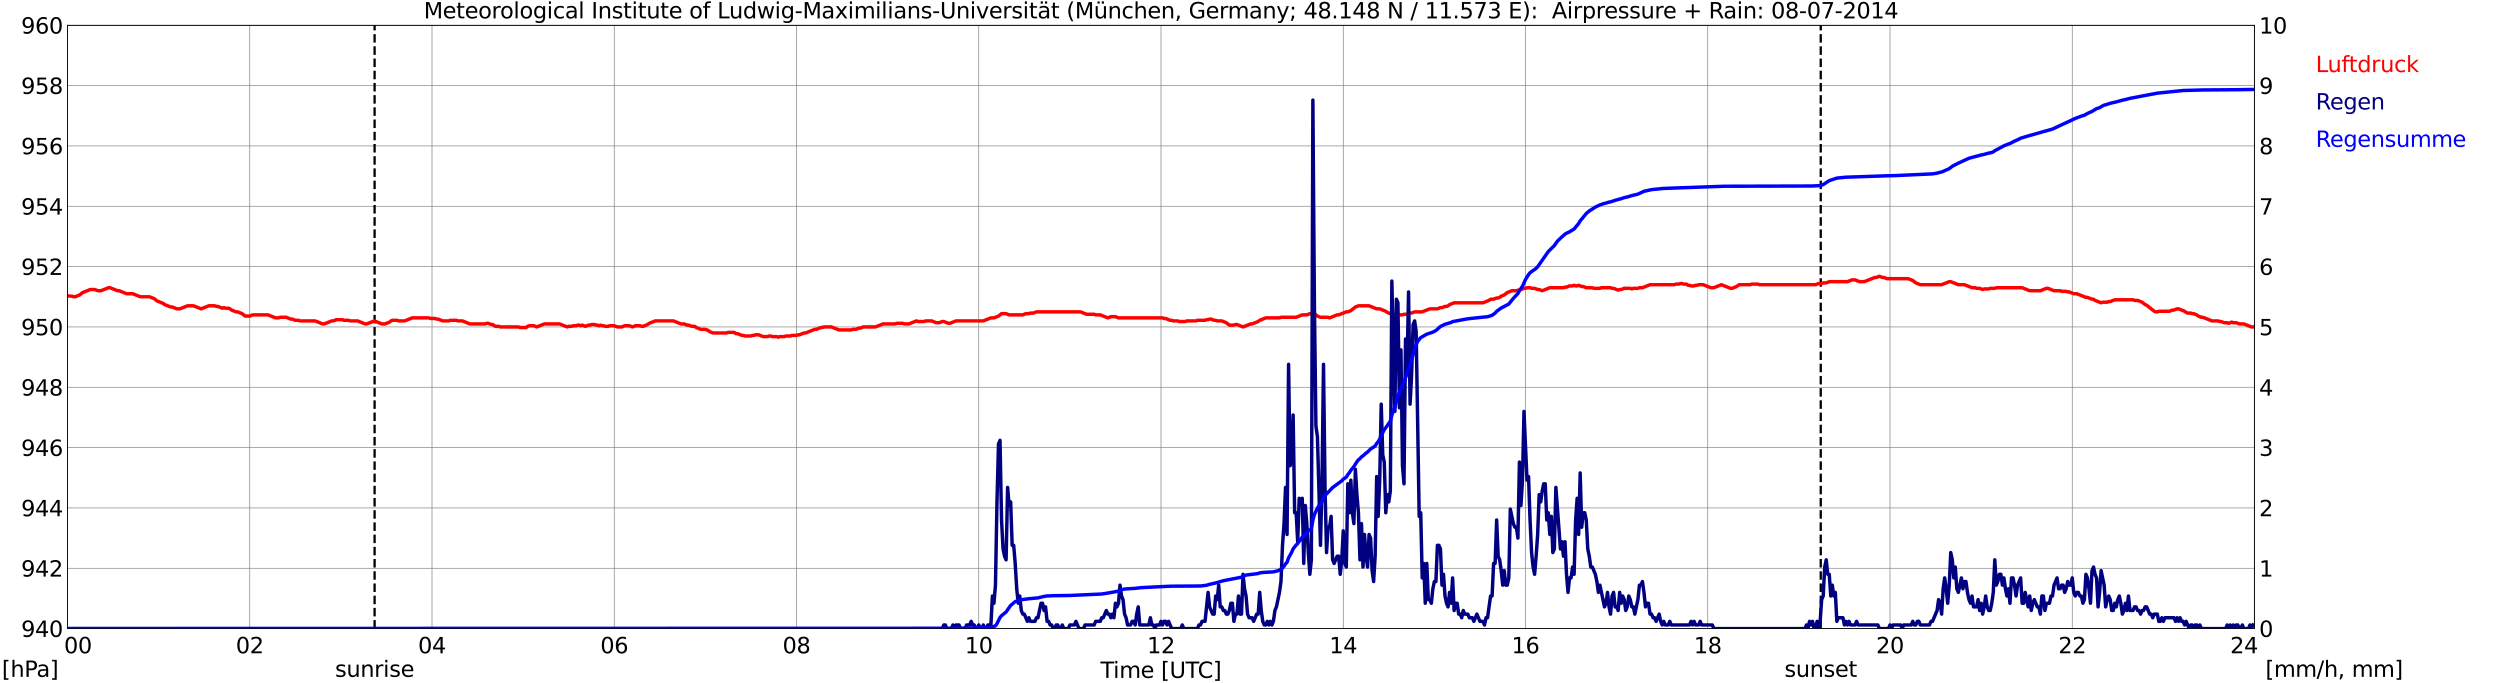 <?xml version="1.0" encoding="utf-8" standalone="no"?>
<!DOCTYPE svg PUBLIC "-//W3C//DTD SVG 1.1//EN"
  "http://www.w3.org/Graphics/SVG/1.1/DTD/svg11.dtd">
<svg xmlns:xlink="http://www.w3.org/1999/xlink" width="1085.4pt" height="296.64pt" viewBox="0 0 1085.4 296.64" xmlns="http://www.w3.org/2000/svg" version="1.1">
 <defs>
  <style type="text/css">*{stroke-linejoin: round; stroke-linecap: butt}</style>
 </defs>
 <g id="figure_1">
  <g id="patch_1">
   <path d="M 0 296.64 
L 1085.4 296.64 
L 1085.4 0 
L 0 0 
z
" style="fill: #ffffff"/>
  </g>
  <g id="axes_1">
   <g id="patch_2">
    <path d="M 29.306 272.909 
L 978.814 272.909 
L 978.814 10.976 
L 29.306 10.976 
z
" style="fill: #ffffff"/>
   </g>
   <g id="patch_3">
    <path d="M 978.814 272.909 
L 978.814 272.909 
L 978.814 10.976 
L 978.814 10.976 
z
" clip-path="url(#p8e1a5eccb1)" style="fill: #d3d3d3; opacity: 0.25; stroke: #d3d3d3; stroke-linejoin: miter"/>
   </g>
   <g id="matplotlib.axis_1">
    <g id="xtick_1">
     <g id="line2d_1">
      <path d="M 29.306 272.909 
L 29.306 10.976 
" clip-path="url(#p8e1a5eccb1)" style="fill: none; stroke: #808080; stroke-width: 0.3; stroke-linecap: square"/>
     </g>
     <g id="line2d_2"/>
     <g id="text_1">
      <!--    00 -->
      <g transform="translate(18.733 283.627) scale(0.095 -0.095)">
       <defs>
        <path id="DejaVuSans-20" transform="scale(0.016)"/>
        <path id="DejaVuSans-30" d="M 2034 4250 
Q 1547 4250 1301 3770 
Q 1056 3291 1056 2328 
Q 1056 1369 1301 889 
Q 1547 409 2034 409 
Q 2525 409 2770 889 
Q 3016 1369 3016 2328 
Q 3016 3291 2770 3770 
Q 2525 4250 2034 4250 
z
M 2034 4750 
Q 2819 4750 3233 4129 
Q 3647 3509 3647 2328 
Q 3647 1150 3233 529 
Q 2819 -91 2034 -91 
Q 1250 -91 836 529 
Q 422 1150 422 2328 
Q 422 3509 836 4129 
Q 1250 4750 2034 4750 
z
" transform="scale(0.016)"/>
       </defs>
       <use xlink:href="#DejaVuSans-20"/>
       <use xlink:href="#DejaVuSans-20" transform="translate(31.787 0)"/>
       <use xlink:href="#DejaVuSans-20" transform="translate(63.574 0)"/>
       <use xlink:href="#DejaVuSans-30" transform="translate(95.361 0)"/>
       <use xlink:href="#DejaVuSans-30" transform="translate(158.984 0)"/>
      </g>
     </g>
    </g>
    <g id="xtick_2">
     <g id="line2d_3">
      <path d="M 108.431 272.909 
L 108.431 10.976 
" clip-path="url(#p8e1a5eccb1)" style="fill: none; stroke: #808080; stroke-width: 0.3; stroke-linecap: square"/>
     </g>
     <g id="line2d_4"/>
     <g id="text_2">
      <!-- 02 -->
      <g transform="translate(102.387 283.627) scale(0.095 -0.095)">
       <defs>
        <path id="DejaVuSans-32" d="M 1228 531 
L 3431 531 
L 3431 0 
L 469 0 
L 469 531 
Q 828 903 1448 1529 
Q 2069 2156 2228 2338 
Q 2531 2678 2651 2914 
Q 2772 3150 2772 3378 
Q 2772 3750 2511 3984 
Q 2250 4219 1831 4219 
Q 1534 4219 1204 4116 
Q 875 4013 500 3803 
L 500 4441 
Q 881 4594 1212 4672 
Q 1544 4750 1819 4750 
Q 2544 4750 2975 4387 
Q 3406 4025 3406 3419 
Q 3406 3131 3298 2873 
Q 3191 2616 2906 2266 
Q 2828 2175 2409 1742 
Q 1991 1309 1228 531 
z
" transform="scale(0.016)"/>
       </defs>
       <use xlink:href="#DejaVuSans-30"/>
       <use xlink:href="#DejaVuSans-32" transform="translate(63.623 0)"/>
      </g>
     </g>
    </g>
    <g id="xtick_3">
     <g id="line2d_5">
      <path d="M 187.557 272.909 
L 187.557 10.976 
" clip-path="url(#p8e1a5eccb1)" style="fill: none; stroke: #808080; stroke-width: 0.3; stroke-linecap: square"/>
     </g>
     <g id="line2d_6"/>
     <g id="text_3">
      <!-- 04 -->
      <g transform="translate(181.513 283.627) scale(0.095 -0.095)">
       <defs>
        <path id="DejaVuSans-34" d="M 2419 4116 
L 825 1625 
L 2419 1625 
L 2419 4116 
z
M 2253 4666 
L 3047 4666 
L 3047 1625 
L 3713 1625 
L 3713 1100 
L 3047 1100 
L 3047 0 
L 2419 0 
L 2419 1100 
L 313 1100 
L 313 1709 
L 2253 4666 
z
" transform="scale(0.016)"/>
       </defs>
       <use xlink:href="#DejaVuSans-30"/>
       <use xlink:href="#DejaVuSans-34" transform="translate(63.623 0)"/>
      </g>
     </g>
    </g>
    <g id="xtick_4">
     <g id="line2d_7">
      <path d="M 266.683 272.909 
L 266.683 10.976 
" clip-path="url(#p8e1a5eccb1)" style="fill: none; stroke: #808080; stroke-width: 0.3; stroke-linecap: square"/>
     </g>
     <g id="line2d_8"/>
     <g id="text_4">
      <!-- 06 -->
      <g transform="translate(260.638 283.627) scale(0.095 -0.095)">
       <defs>
        <path id="DejaVuSans-36" d="M 2113 2584 
Q 1688 2584 1439 2293 
Q 1191 2003 1191 1497 
Q 1191 994 1439 701 
Q 1688 409 2113 409 
Q 2538 409 2786 701 
Q 3034 994 3034 1497 
Q 3034 2003 2786 2293 
Q 2538 2584 2113 2584 
z
M 3366 4563 
L 3366 3988 
Q 3128 4100 2886 4159 
Q 2644 4219 2406 4219 
Q 1781 4219 1451 3797 
Q 1122 3375 1075 2522 
Q 1259 2794 1537 2939 
Q 1816 3084 2150 3084 
Q 2853 3084 3261 2657 
Q 3669 2231 3669 1497 
Q 3669 778 3244 343 
Q 2819 -91 2113 -91 
Q 1303 -91 875 529 
Q 447 1150 447 2328 
Q 447 3434 972 4092 
Q 1497 4750 2381 4750 
Q 2619 4750 2861 4703 
Q 3103 4656 3366 4563 
z
" transform="scale(0.016)"/>
       </defs>
       <use xlink:href="#DejaVuSans-30"/>
       <use xlink:href="#DejaVuSans-36" transform="translate(63.623 0)"/>
      </g>
     </g>
    </g>
    <g id="xtick_5">
     <g id="line2d_9">
      <path d="M 345.808 272.909 
L 345.808 10.976 
" clip-path="url(#p8e1a5eccb1)" style="fill: none; stroke: #808080; stroke-width: 0.3; stroke-linecap: square"/>
     </g>
     <g id="line2d_10"/>
     <g id="text_5">
      <!-- 08 -->
      <g transform="translate(339.764 283.627) scale(0.095 -0.095)">
       <defs>
        <path id="DejaVuSans-38" d="M 2034 2216 
Q 1584 2216 1326 1975 
Q 1069 1734 1069 1313 
Q 1069 891 1326 650 
Q 1584 409 2034 409 
Q 2484 409 2743 651 
Q 3003 894 3003 1313 
Q 3003 1734 2745 1975 
Q 2488 2216 2034 2216 
z
M 1403 2484 
Q 997 2584 770 2862 
Q 544 3141 544 3541 
Q 544 4100 942 4425 
Q 1341 4750 2034 4750 
Q 2731 4750 3128 4425 
Q 3525 4100 3525 3541 
Q 3525 3141 3298 2862 
Q 3072 2584 2669 2484 
Q 3125 2378 3379 2068 
Q 3634 1759 3634 1313 
Q 3634 634 3220 271 
Q 2806 -91 2034 -91 
Q 1263 -91 848 271 
Q 434 634 434 1313 
Q 434 1759 690 2068 
Q 947 2378 1403 2484 
z
M 1172 3481 
Q 1172 3119 1398 2916 
Q 1625 2713 2034 2713 
Q 2441 2713 2670 2916 
Q 2900 3119 2900 3481 
Q 2900 3844 2670 4047 
Q 2441 4250 2034 4250 
Q 1625 4250 1398 4047 
Q 1172 3844 1172 3481 
z
" transform="scale(0.016)"/>
       </defs>
       <use xlink:href="#DejaVuSans-30"/>
       <use xlink:href="#DejaVuSans-38" transform="translate(63.623 0)"/>
      </g>
     </g>
    </g>
    <g id="xtick_6">
     <g id="line2d_11">
      <path d="M 424.934 272.909 
L 424.934 10.976 
" clip-path="url(#p8e1a5eccb1)" style="fill: none; stroke: #808080; stroke-width: 0.3; stroke-linecap: square"/>
     </g>
     <g id="line2d_12"/>
     <g id="text_6">
      <!-- 10 -->
      <g transform="translate(418.89 283.627) scale(0.095 -0.095)">
       <defs>
        <path id="DejaVuSans-31" d="M 794 531 
L 1825 531 
L 1825 4091 
L 703 3866 
L 703 4441 
L 1819 4666 
L 2450 4666 
L 2450 531 
L 3481 531 
L 3481 0 
L 794 0 
L 794 531 
z
" transform="scale(0.016)"/>
       </defs>
       <use xlink:href="#DejaVuSans-31"/>
       <use xlink:href="#DejaVuSans-30" transform="translate(63.623 0)"/>
      </g>
     </g>
    </g>
    <g id="xtick_7">
     <g id="line2d_13">
      <path d="M 504.06 272.909 
L 504.06 10.976 
" clip-path="url(#p8e1a5eccb1)" style="fill: none; stroke: #808080; stroke-width: 0.3; stroke-linecap: square"/>
     </g>
     <g id="line2d_14"/>
     <g id="text_7">
      <!-- 12 -->
      <g transform="translate(498.015 283.627) scale(0.095 -0.095)">
       <use xlink:href="#DejaVuSans-31"/>
       <use xlink:href="#DejaVuSans-32" transform="translate(63.623 0)"/>
      </g>
     </g>
    </g>
    <g id="xtick_8">
     <g id="line2d_15">
      <path d="M 583.185 272.909 
L 583.185 10.976 
" clip-path="url(#p8e1a5eccb1)" style="fill: none; stroke: #808080; stroke-width: 0.3; stroke-linecap: square"/>
     </g>
     <g id="line2d_16"/>
     <g id="text_8">
      <!-- 14 -->
      <g transform="translate(577.141 283.627) scale(0.095 -0.095)">
       <use xlink:href="#DejaVuSans-31"/>
       <use xlink:href="#DejaVuSans-34" transform="translate(63.623 0)"/>
      </g>
     </g>
    </g>
    <g id="xtick_9">
     <g id="line2d_17">
      <path d="M 662.311 272.909 
L 662.311 10.976 
" clip-path="url(#p8e1a5eccb1)" style="fill: none; stroke: #808080; stroke-width: 0.3; stroke-linecap: square"/>
     </g>
     <g id="line2d_18"/>
     <g id="text_9">
      <!-- 16 -->
      <g transform="translate(656.267 283.627) scale(0.095 -0.095)">
       <use xlink:href="#DejaVuSans-31"/>
       <use xlink:href="#DejaVuSans-36" transform="translate(63.623 0)"/>
      </g>
     </g>
    </g>
    <g id="xtick_10">
     <g id="line2d_19">
      <path d="M 741.437 272.909 
L 741.437 10.976 
" clip-path="url(#p8e1a5eccb1)" style="fill: none; stroke: #808080; stroke-width: 0.3; stroke-linecap: square"/>
     </g>
     <g id="line2d_20"/>
     <g id="text_10">
      <!-- 18 -->
      <g transform="translate(735.392 283.627) scale(0.095 -0.095)">
       <use xlink:href="#DejaVuSans-31"/>
       <use xlink:href="#DejaVuSans-38" transform="translate(63.623 0)"/>
      </g>
     </g>
    </g>
    <g id="xtick_11">
     <g id="line2d_21">
      <path d="M 820.562 272.909 
L 820.562 10.976 
" clip-path="url(#p8e1a5eccb1)" style="fill: none; stroke: #808080; stroke-width: 0.3; stroke-linecap: square"/>
     </g>
     <g id="line2d_22"/>
     <g id="text_11">
      <!-- 20 -->
      <g transform="translate(814.518 283.627) scale(0.095 -0.095)">
       <use xlink:href="#DejaVuSans-32"/>
       <use xlink:href="#DejaVuSans-30" transform="translate(63.623 0)"/>
      </g>
     </g>
    </g>
    <g id="xtick_12">
     <g id="line2d_23">
      <path d="M 899.688 272.909 
L 899.688 10.976 
" clip-path="url(#p8e1a5eccb1)" style="fill: none; stroke: #808080; stroke-width: 0.3; stroke-linecap: square"/>
     </g>
     <g id="line2d_24"/>
     <g id="text_12">
      <!-- 22 -->
      <g transform="translate(893.644 283.627) scale(0.095 -0.095)">
       <use xlink:href="#DejaVuSans-32"/>
       <use xlink:href="#DejaVuSans-32" transform="translate(63.623 0)"/>
      </g>
     </g>
    </g>
    <g id="xtick_13">
     <g id="line2d_25">
      <path d="M 978.814 272.909 
L 978.814 10.976 
" clip-path="url(#p8e1a5eccb1)" style="fill: none; stroke: #808080; stroke-width: 0.3; stroke-linecap: square"/>
     </g>
     <g id="line2d_26"/>
     <g id="text_13">
      <!-- 24    -->
      <g transform="translate(968.241 283.627) scale(0.095 -0.095)">
       <use xlink:href="#DejaVuSans-32"/>
       <use xlink:href="#DejaVuSans-34" transform="translate(63.623 0)"/>
       <use xlink:href="#DejaVuSans-20" transform="translate(127.246 0)"/>
       <use xlink:href="#DejaVuSans-20" transform="translate(159.033 0)"/>
       <use xlink:href="#DejaVuSans-20" transform="translate(190.82 0)"/>
      </g>
     </g>
    </g>
    <g id="text_14">
     <!-- Time [UTC] -->
     <g transform="translate(477.806 294.322) scale(0.095 -0.095)">
      <defs>
       <path id="DejaVuSans-54" d="M -19 4666 
L 3928 4666 
L 3928 4134 
L 2272 4134 
L 2272 0 
L 1638 0 
L 1638 4134 
L -19 4134 
L -19 4666 
z
" transform="scale(0.016)"/>
       <path id="DejaVuSans-69" d="M 603 3500 
L 1178 3500 
L 1178 0 
L 603 0 
L 603 3500 
z
M 603 4863 
L 1178 4863 
L 1178 4134 
L 603 4134 
L 603 4863 
z
" transform="scale(0.016)"/>
       <path id="DejaVuSans-6d" d="M 3328 2828 
Q 3544 3216 3844 3400 
Q 4144 3584 4550 3584 
Q 5097 3584 5394 3201 
Q 5691 2819 5691 2113 
L 5691 0 
L 5113 0 
L 5113 2094 
Q 5113 2597 4934 2840 
Q 4756 3084 4391 3084 
Q 3944 3084 3684 2787 
Q 3425 2491 3425 1978 
L 3425 0 
L 2847 0 
L 2847 2094 
Q 2847 2600 2669 2842 
Q 2491 3084 2119 3084 
Q 1678 3084 1418 2786 
Q 1159 2488 1159 1978 
L 1159 0 
L 581 0 
L 581 3500 
L 1159 3500 
L 1159 2956 
Q 1356 3278 1631 3431 
Q 1906 3584 2284 3584 
Q 2666 3584 2933 3390 
Q 3200 3197 3328 2828 
z
" transform="scale(0.016)"/>
       <path id="DejaVuSans-65" d="M 3597 1894 
L 3597 1613 
L 953 1613 
Q 991 1019 1311 708 
Q 1631 397 2203 397 
Q 2534 397 2845 478 
Q 3156 559 3463 722 
L 3463 178 
Q 3153 47 2828 -22 
Q 2503 -91 2169 -91 
Q 1331 -91 842 396 
Q 353 884 353 1716 
Q 353 2575 817 3079 
Q 1281 3584 2069 3584 
Q 2775 3584 3186 3129 
Q 3597 2675 3597 1894 
z
M 3022 2063 
Q 3016 2534 2758 2815 
Q 2500 3097 2075 3097 
Q 1594 3097 1305 2825 
Q 1016 2553 972 2059 
L 3022 2063 
z
" transform="scale(0.016)"/>
       <path id="DejaVuSans-5b" d="M 550 4863 
L 1875 4863 
L 1875 4416 
L 1125 4416 
L 1125 -397 
L 1875 -397 
L 1875 -844 
L 550 -844 
L 550 4863 
z
" transform="scale(0.016)"/>
       <path id="DejaVuSans-55" d="M 556 4666 
L 1191 4666 
L 1191 1831 
Q 1191 1081 1462 751 
Q 1734 422 2344 422 
Q 2950 422 3222 751 
Q 3494 1081 3494 1831 
L 3494 4666 
L 4128 4666 
L 4128 1753 
Q 4128 841 3676 375 
Q 3225 -91 2344 -91 
Q 1459 -91 1007 375 
Q 556 841 556 1753 
L 556 4666 
z
" transform="scale(0.016)"/>
       <path id="DejaVuSans-43" d="M 4122 4306 
L 4122 3641 
Q 3803 3938 3442 4084 
Q 3081 4231 2675 4231 
Q 1875 4231 1450 3742 
Q 1025 3253 1025 2328 
Q 1025 1406 1450 917 
Q 1875 428 2675 428 
Q 3081 428 3442 575 
Q 3803 722 4122 1019 
L 4122 359 
Q 3791 134 3420 21 
Q 3050 -91 2638 -91 
Q 1578 -91 968 557 
Q 359 1206 359 2328 
Q 359 3453 968 4101 
Q 1578 4750 2638 4750 
Q 3056 4750 3426 4639 
Q 3797 4528 4122 4306 
z
" transform="scale(0.016)"/>
       <path id="DejaVuSans-5d" d="M 1947 4863 
L 1947 -844 
L 622 -844 
L 622 -397 
L 1369 -397 
L 1369 4416 
L 622 4416 
L 622 4863 
L 1947 4863 
z
" transform="scale(0.016)"/>
      </defs>
      <use xlink:href="#DejaVuSans-54"/>
      <use xlink:href="#DejaVuSans-69" transform="translate(57.959 0)"/>
      <use xlink:href="#DejaVuSans-6d" transform="translate(85.742 0)"/>
      <use xlink:href="#DejaVuSans-65" transform="translate(183.154 0)"/>
      <use xlink:href="#DejaVuSans-20" transform="translate(244.678 0)"/>
      <use xlink:href="#DejaVuSans-5b" transform="translate(276.465 0)"/>
      <use xlink:href="#DejaVuSans-55" transform="translate(315.479 0)"/>
      <use xlink:href="#DejaVuSans-54" transform="translate(388.672 0)"/>
      <use xlink:href="#DejaVuSans-43" transform="translate(443.881 0)"/>
      <use xlink:href="#DejaVuSans-5d" transform="translate(513.705 0)"/>
     </g>
    </g>
   </g>
   <g id="matplotlib.axis_2">
    <g id="ytick_1">
     <g id="line2d_27">
      <path d="M 29.306 272.909 
L 978.814 272.909 
" clip-path="url(#p8e1a5eccb1)" style="fill: none; stroke: #808080; stroke-width: 0.3; stroke-linecap: square"/>
     </g>
     <g id="line2d_28"/>
     <g id="text_15">
      <!-- 940 -->
      <g transform="translate(9.173 276.518) scale(0.095 -0.095)">
       <defs>
        <path id="DejaVuSans-39" d="M 703 97 
L 703 672 
Q 941 559 1184 500 
Q 1428 441 1663 441 
Q 2288 441 2617 861 
Q 2947 1281 2994 2138 
Q 2813 1869 2534 1725 
Q 2256 1581 1919 1581 
Q 1219 1581 811 2004 
Q 403 2428 403 3163 
Q 403 3881 828 4315 
Q 1253 4750 1959 4750 
Q 2769 4750 3195 4129 
Q 3622 3509 3622 2328 
Q 3622 1225 3098 567 
Q 2575 -91 1691 -91 
Q 1453 -91 1209 -44 
Q 966 3 703 97 
z
M 1959 2075 
Q 2384 2075 2632 2365 
Q 2881 2656 2881 3163 
Q 2881 3666 2632 3958 
Q 2384 4250 1959 4250 
Q 1534 4250 1286 3958 
Q 1038 3666 1038 3163 
Q 1038 2656 1286 2365 
Q 1534 2075 1959 2075 
z
" transform="scale(0.016)"/>
       </defs>
       <use xlink:href="#DejaVuSans-39"/>
       <use xlink:href="#DejaVuSans-34" transform="translate(63.623 0)"/>
       <use xlink:href="#DejaVuSans-30" transform="translate(127.246 0)"/>
      </g>
     </g>
    </g>
    <g id="ytick_2">
     <g id="line2d_29">
      <path d="M 29.306 246.715 
L 978.814 246.715 
" clip-path="url(#p8e1a5eccb1)" style="fill: none; stroke: #808080; stroke-width: 0.3; stroke-linecap: square"/>
     </g>
     <g id="line2d_30"/>
     <g id="text_16">
      <!-- 942 -->
      <g transform="translate(9.173 250.325) scale(0.095 -0.095)">
       <use xlink:href="#DejaVuSans-39"/>
       <use xlink:href="#DejaVuSans-34" transform="translate(63.623 0)"/>
       <use xlink:href="#DejaVuSans-32" transform="translate(127.246 0)"/>
      </g>
     </g>
    </g>
    <g id="ytick_3">
     <g id="line2d_31">
      <path d="M 29.306 220.522 
L 978.814 220.522 
" clip-path="url(#p8e1a5eccb1)" style="fill: none; stroke: #808080; stroke-width: 0.3; stroke-linecap: square"/>
     </g>
     <g id="line2d_32"/>
     <g id="text_17">
      <!-- 944 -->
      <g transform="translate(9.173 224.131) scale(0.095 -0.095)">
       <use xlink:href="#DejaVuSans-39"/>
       <use xlink:href="#DejaVuSans-34" transform="translate(63.623 0)"/>
       <use xlink:href="#DejaVuSans-34" transform="translate(127.246 0)"/>
      </g>
     </g>
    </g>
    <g id="ytick_4">
     <g id="line2d_33">
      <path d="M 29.306 194.329 
L 978.814 194.329 
" clip-path="url(#p8e1a5eccb1)" style="fill: none; stroke: #808080; stroke-width: 0.3; stroke-linecap: square"/>
     </g>
     <g id="line2d_34"/>
     <g id="text_18">
      <!-- 946 -->
      <g transform="translate(9.173 197.938) scale(0.095 -0.095)">
       <use xlink:href="#DejaVuSans-39"/>
       <use xlink:href="#DejaVuSans-34" transform="translate(63.623 0)"/>
       <use xlink:href="#DejaVuSans-36" transform="translate(127.246 0)"/>
      </g>
     </g>
    </g>
    <g id="ytick_5">
     <g id="line2d_35">
      <path d="M 29.306 168.136 
L 978.814 168.136 
" clip-path="url(#p8e1a5eccb1)" style="fill: none; stroke: #808080; stroke-width: 0.3; stroke-linecap: square"/>
     </g>
     <g id="line2d_36"/>
     <g id="text_19">
      <!-- 948 -->
      <g transform="translate(9.173 171.745) scale(0.095 -0.095)">
       <use xlink:href="#DejaVuSans-39"/>
       <use xlink:href="#DejaVuSans-34" transform="translate(63.623 0)"/>
       <use xlink:href="#DejaVuSans-38" transform="translate(127.246 0)"/>
      </g>
     </g>
    </g>
    <g id="ytick_6">
     <g id="line2d_37">
      <path d="M 29.306 141.942 
L 978.814 141.942 
" clip-path="url(#p8e1a5eccb1)" style="fill: none; stroke: #808080; stroke-width: 0.3; stroke-linecap: square"/>
     </g>
     <g id="line2d_38"/>
     <g id="text_20">
      <!-- 950 -->
      <g transform="translate(9.173 145.551) scale(0.095 -0.095)">
       <defs>
        <path id="DejaVuSans-35" d="M 691 4666 
L 3169 4666 
L 3169 4134 
L 1269 4134 
L 1269 2991 
Q 1406 3038 1543 3061 
Q 1681 3084 1819 3084 
Q 2600 3084 3056 2656 
Q 3513 2228 3513 1497 
Q 3513 744 3044 326 
Q 2575 -91 1722 -91 
Q 1428 -91 1123 -41 
Q 819 9 494 109 
L 494 744 
Q 775 591 1075 516 
Q 1375 441 1709 441 
Q 2250 441 2565 725 
Q 2881 1009 2881 1497 
Q 2881 1984 2565 2268 
Q 2250 2553 1709 2553 
Q 1456 2553 1204 2497 
Q 953 2441 691 2322 
L 691 4666 
z
" transform="scale(0.016)"/>
       </defs>
       <use xlink:href="#DejaVuSans-39"/>
       <use xlink:href="#DejaVuSans-35" transform="translate(63.623 0)"/>
       <use xlink:href="#DejaVuSans-30" transform="translate(127.246 0)"/>
      </g>
     </g>
    </g>
    <g id="ytick_7">
     <g id="line2d_39">
      <path d="M 29.306 115.749 
L 978.814 115.749 
" clip-path="url(#p8e1a5eccb1)" style="fill: none; stroke: #808080; stroke-width: 0.3; stroke-linecap: square"/>
     </g>
     <g id="line2d_40"/>
     <g id="text_21">
      <!-- 952 -->
      <g transform="translate(9.173 119.358) scale(0.095 -0.095)">
       <use xlink:href="#DejaVuSans-39"/>
       <use xlink:href="#DejaVuSans-35" transform="translate(63.623 0)"/>
       <use xlink:href="#DejaVuSans-32" transform="translate(127.246 0)"/>
      </g>
     </g>
    </g>
    <g id="ytick_8">
     <g id="line2d_41">
      <path d="M 29.306 89.556 
L 978.814 89.556 
" clip-path="url(#p8e1a5eccb1)" style="fill: none; stroke: #808080; stroke-width: 0.3; stroke-linecap: square"/>
     </g>
     <g id="line2d_42"/>
     <g id="text_22">
      <!-- 954 -->
      <g transform="translate(9.173 93.165) scale(0.095 -0.095)">
       <use xlink:href="#DejaVuSans-39"/>
       <use xlink:href="#DejaVuSans-35" transform="translate(63.623 0)"/>
       <use xlink:href="#DejaVuSans-34" transform="translate(127.246 0)"/>
      </g>
     </g>
    </g>
    <g id="ytick_9">
     <g id="line2d_43">
      <path d="M 29.306 63.362 
L 978.814 63.362 
" clip-path="url(#p8e1a5eccb1)" style="fill: none; stroke: #808080; stroke-width: 0.3; stroke-linecap: square"/>
     </g>
     <g id="line2d_44"/>
     <g id="text_23">
      <!-- 956 -->
      <g transform="translate(9.173 66.972) scale(0.095 -0.095)">
       <use xlink:href="#DejaVuSans-39"/>
       <use xlink:href="#DejaVuSans-35" transform="translate(63.623 0)"/>
       <use xlink:href="#DejaVuSans-36" transform="translate(127.246 0)"/>
      </g>
     </g>
    </g>
    <g id="ytick_10">
     <g id="line2d_45">
      <path d="M 29.306 37.169 
L 978.814 37.169 
" clip-path="url(#p8e1a5eccb1)" style="fill: none; stroke: #808080; stroke-width: 0.3; stroke-linecap: square"/>
     </g>
     <g id="line2d_46"/>
     <g id="text_24">
      <!-- 958 -->
      <g transform="translate(9.173 40.778) scale(0.095 -0.095)">
       <use xlink:href="#DejaVuSans-39"/>
       <use xlink:href="#DejaVuSans-35" transform="translate(63.623 0)"/>
       <use xlink:href="#DejaVuSans-38" transform="translate(127.246 0)"/>
      </g>
     </g>
    </g>
    <g id="ytick_11">
     <g id="line2d_47">
      <path d="M 29.306 10.976 
L 978.814 10.976 
" clip-path="url(#p8e1a5eccb1)" style="fill: none; stroke: #808080; stroke-width: 0.3; stroke-linecap: square"/>
     </g>
     <g id="line2d_48"/>
     <g id="text_25">
      <!-- 960 -->
      <g transform="translate(9.173 14.585) scale(0.095 -0.095)">
       <use xlink:href="#DejaVuSans-39"/>
       <use xlink:href="#DejaVuSans-36" transform="translate(63.623 0)"/>
       <use xlink:href="#DejaVuSans-30" transform="translate(127.246 0)"/>
      </g>
     </g>
    </g>
   </g>
   <g id="line2d_49">
    <path d="M 162.633 272.909 
L 162.633 10.976 
" clip-path="url(#p8e1a5eccb1)" style="fill: none; stroke-dasharray: 3.7,1.6; stroke-dashoffset: 0; stroke: #000000"/>
   </g>
   <g id="line2d_50">
    <path d="M 790.495 272.909 
L 790.495 10.976 
" clip-path="url(#p8e1a5eccb1)" style="fill: none; stroke-dasharray: 3.7,1.6; stroke-dashoffset: 0; stroke: #000000"/>
   </g>
   <g id="line2d_51">
    <path d="M 29.306 128.409 
L 30.625 128.584 
L 31.284 128.584 
L 31.943 128.846 
L 32.603 128.846 
L 34.581 128.06 
L 35.9 127.012 
L 39.197 125.702 
L 41.175 125.702 
L 42.493 126.226 
L 43.812 126.226 
L 47.109 124.917 
L 47.768 124.917 
L 51.065 126.226 
L 51.725 126.226 
L 55.022 127.536 
L 57.659 127.536 
L 60.956 128.846 
L 64.912 128.846 
L 66.89 129.631 
L 68.209 130.679 
L 70.847 131.727 
L 71.506 132.251 
L 74.144 133.298 
L 74.803 133.298 
L 76.781 134.084 
L 78.1 134.084 
L 81.397 132.775 
L 84.034 132.775 
L 87.331 134.084 
L 90.628 132.775 
L 93.266 132.775 
L 93.925 133.037 
L 94.584 133.037 
L 96.563 133.822 
L 97.222 133.56 
L 97.881 133.822 
L 99.2 133.822 
L 99.86 134.084 
L 100.519 134.608 
L 102.497 135.394 
L 103.156 135.394 
L 105.135 136.18 
L 106.453 137.227 
L 108.431 137.227 
L 109.75 136.704 
L 116.344 136.704 
L 119.641 138.013 
L 120.96 138.013 
L 121.619 137.751 
L 124.257 137.751 
L 126.235 138.537 
L 126.894 138.537 
L 128.213 139.061 
L 129.532 139.061 
L 130.191 139.323 
L 136.785 139.323 
L 140.082 140.633 
L 140.741 140.633 
L 144.038 139.323 
L 144.697 139.323 
L 146.016 138.799 
L 148.654 138.799 
L 149.313 139.061 
L 151.291 139.061 
L 151.951 139.323 
L 155.247 139.323 
L 158.544 140.633 
L 159.204 140.633 
L 162.501 139.323 
L 165.798 140.633 
L 167.116 140.633 
L 169.094 139.847 
L 169.754 139.323 
L 170.413 139.061 
L 172.391 139.061 
L 173.051 139.323 
L 175.688 139.323 
L 178.985 138.013 
L 186.238 138.013 
L 186.898 138.275 
L 188.876 138.275 
L 189.535 138.537 
L 190.195 138.537 
L 192.173 139.323 
L 194.81 139.323 
L 195.47 139.061 
L 198.107 139.061 
L 198.767 139.323 
L 200.745 139.323 
L 204.042 140.633 
L 210.635 140.633 
L 211.295 140.371 
L 211.954 140.371 
L 213.273 140.895 
L 213.932 140.895 
L 214.592 141.418 
L 215.251 141.68 
L 216.57 141.68 
L 217.229 141.942 
L 225.142 141.942 
L 225.801 142.204 
L 228.439 142.204 
L 229.098 141.68 
L 229.757 141.418 
L 231.736 141.418 
L 233.054 141.942 
L 236.351 140.633 
L 242.945 140.633 
L 246.242 141.942 
L 246.901 141.68 
L 248.22 141.68 
L 248.88 141.418 
L 250.198 141.418 
L 250.858 141.156 
L 251.517 141.156 
L 252.176 141.418 
L 252.836 141.156 
L 254.155 141.68 
L 255.473 141.156 
L 256.133 141.156 
L 256.792 140.895 
L 258.111 140.895 
L 258.77 141.156 
L 259.43 141.156 
L 260.089 141.418 
L 260.748 141.156 
L 261.408 141.418 
L 262.067 141.418 
L 262.726 141.68 
L 264.045 141.68 
L 264.705 141.418 
L 266.683 141.418 
L 268.002 141.942 
L 269.98 141.942 
L 271.298 141.418 
L 273.277 141.418 
L 274.595 141.942 
L 275.914 141.418 
L 277.892 141.418 
L 278.552 141.68 
L 279.211 141.68 
L 281.189 140.895 
L 281.849 140.371 
L 284.486 139.323 
L 292.399 139.323 
L 295.696 140.633 
L 297.014 140.633 
L 298.333 141.156 
L 298.992 141.156 
L 300.311 141.68 
L 301.63 141.68 
L 302.289 142.204 
L 304.267 142.99 
L 306.246 142.99 
L 307.564 143.514 
L 308.224 144.038 
L 309.543 144.562 
L 315.477 144.562 
L 316.136 144.3 
L 318.774 144.3 
L 319.433 144.824 
L 320.093 144.824 
L 322.071 145.609 
L 322.73 145.609 
L 323.39 145.871 
L 326.027 145.871 
L 326.686 145.609 
L 327.346 145.609 
L 328.005 145.347 
L 329.324 145.347 
L 331.302 146.133 
L 333.28 146.133 
L 333.94 145.871 
L 334.599 145.871 
L 335.258 146.133 
L 337.236 146.133 
L 337.896 146.395 
L 338.555 146.133 
L 340.533 146.133 
L 341.193 145.871 
L 343.171 145.871 
L 343.83 145.609 
L 345.808 145.609 
L 346.468 145.347 
L 347.127 145.347 
L 349.105 144.562 
L 349.765 144.562 
L 353.721 142.99 
L 354.38 142.99 
L 356.359 142.204 
L 357.018 142.204 
L 357.677 141.942 
L 360.974 141.942 
L 364.271 143.252 
L 369.546 143.252 
L 370.206 142.99 
L 371.524 142.99 
L 372.843 142.466 
L 373.502 142.466 
L 374.821 141.942 
L 380.096 141.942 
L 383.393 140.633 
L 388.668 140.633 
L 389.328 140.371 
L 391.965 140.371 
L 392.624 140.633 
L 394.603 140.633 
L 397.899 139.323 
L 398.559 139.585 
L 401.196 139.585 
L 401.856 139.323 
L 404.493 139.323 
L 406.471 140.109 
L 407.79 140.109 
L 409.109 139.585 
L 409.768 139.585 
L 411.746 140.371 
L 412.406 140.371 
L 415.043 139.323 
L 426.912 139.323 
L 430.209 138.013 
L 431.528 138.013 
L 433.506 137.227 
L 434.825 136.18 
L 436.803 136.18 
L 438.122 136.704 
L 444.056 136.704 
L 445.375 136.18 
L 446.694 136.18 
L 447.353 135.918 
L 448.672 135.918 
L 449.991 135.394 
L 469.113 135.394 
L 471.75 136.442 
L 475.047 136.442 
L 475.706 136.704 
L 477.685 136.704 
L 480.981 138.013 
L 482.3 137.489 
L 484.278 137.489 
L 485.597 138.013 
L 504.719 138.013 
L 505.379 138.275 
L 506.038 138.275 
L 508.016 139.061 
L 508.675 139.061 
L 509.335 139.323 
L 511.313 139.323 
L 511.972 139.585 
L 514.61 139.585 
L 515.269 139.323 
L 519.226 139.323 
L 519.885 139.061 
L 523.182 139.061 
L 523.841 138.799 
L 524.501 138.799 
L 525.16 138.537 
L 525.819 138.537 
L 527.138 139.061 
L 527.797 139.061 
L 528.457 139.323 
L 530.435 139.323 
L 532.413 140.109 
L 533.732 141.156 
L 535.71 141.156 
L 536.369 140.895 
L 537.029 140.895 
L 539.666 141.942 
L 542.963 140.633 
L 543.623 140.633 
L 546.26 139.585 
L 546.919 139.061 
L 549.557 138.013 
L 555.491 138.013 
L 556.151 137.751 
L 562.745 137.751 
L 565.382 136.704 
L 567.36 136.704 
L 568.679 136.18 
L 570.657 136.18 
L 571.976 137.227 
L 573.295 137.751 
L 576.592 137.751 
L 577.251 138.013 
L 580.548 136.704 
L 581.207 136.704 
L 584.504 135.394 
L 585.164 135.394 
L 586.482 134.87 
L 588.46 133.298 
L 589.779 132.775 
L 594.395 132.775 
L 597.692 134.084 
L 599.011 134.084 
L 601.648 135.132 
L 602.307 135.656 
L 604.945 136.704 
L 608.901 136.704 
L 609.561 136.442 
L 610.879 136.442 
L 612.198 135.918 
L 612.858 135.918 
L 614.176 135.394 
L 617.473 135.394 
L 620.77 134.084 
L 624.067 134.084 
L 625.386 133.56 
L 626.045 133.56 
L 627.364 133.037 
L 628.023 133.037 
L 628.683 132.775 
L 629.342 132.251 
L 631.32 131.465 
L 643.848 131.465 
L 646.486 130.417 
L 647.145 129.893 
L 648.464 129.893 
L 649.783 129.369 
L 650.442 129.369 
L 651.102 129.108 
L 651.761 128.584 
L 653.08 128.06 
L 654.399 127.012 
L 656.377 126.226 
L 658.355 126.226 
L 659.014 125.964 
L 659.674 125.964 
L 661.652 125.179 
L 662.311 125.179 
L 662.97 124.917 
L 664.289 124.917 
L 664.949 125.179 
L 666.267 125.179 
L 667.586 125.702 
L 668.246 125.702 
L 669.564 126.226 
L 672.861 124.917 
L 678.796 124.917 
L 679.455 124.655 
L 680.114 124.655 
L 681.433 124.131 
L 682.752 124.131 
L 683.411 123.869 
L 684.071 124.131 
L 684.73 124.131 
L 685.389 123.869 
L 686.708 124.393 
L 687.368 124.393 
L 688.686 124.917 
L 691.324 124.917 
L 691.983 125.179 
L 694.621 125.179 
L 695.28 124.917 
L 699.236 124.917 
L 699.896 125.179 
L 700.555 125.179 
L 702.533 125.964 
L 703.193 125.702 
L 703.852 125.702 
L 705.171 125.179 
L 707.808 125.179 
L 708.468 125.44 
L 709.127 125.179 
L 711.105 125.179 
L 711.765 124.917 
L 713.083 124.917 
L 716.38 123.607 
L 726.93 123.607 
L 727.59 123.345 
L 728.909 123.345 
L 729.568 123.083 
L 730.227 123.083 
L 730.887 123.345 
L 732.205 123.345 
L 732.865 123.869 
L 733.524 123.869 
L 734.184 124.131 
L 735.502 124.131 
L 736.162 123.869 
L 736.821 123.869 
L 737.48 123.607 
L 739.459 123.607 
L 742.756 124.917 
L 744.074 124.917 
L 747.371 123.607 
L 751.327 125.179 
L 751.987 125.179 
L 753.965 124.393 
L 754.624 123.869 
L 755.284 123.607 
L 759.899 123.607 
L 760.559 123.345 
L 763.196 123.345 
L 763.856 123.607 
L 788.253 123.607 
L 789.572 123.083 
L 790.89 123.083 
L 791.55 122.821 
L 792.868 122.821 
L 794.187 122.297 
L 802.1 122.297 
L 804.078 121.511 
L 805.397 121.511 
L 807.375 122.297 
L 809.353 122.297 
L 813.969 120.464 
L 814.628 120.464 
L 815.947 119.94 
L 817.265 120.464 
L 817.925 120.464 
L 819.244 120.988 
L 828.475 120.988 
L 830.453 121.773 
L 831.772 122.821 
L 833.75 123.607 
L 842.981 123.607 
L 846.278 122.297 
L 846.938 122.297 
L 850.235 123.607 
L 852.872 123.607 
L 856.169 124.917 
L 857.488 124.917 
L 858.147 125.179 
L 859.466 125.179 
L 860.785 125.702 
L 861.444 125.44 
L 863.422 125.44 
L 864.082 125.179 
L 866.06 125.179 
L 866.719 124.917 
L 877.929 124.917 
L 881.225 126.226 
L 885.841 126.226 
L 888.479 125.179 
L 889.138 125.179 
L 891.775 126.226 
L 894.413 126.226 
L 895.072 126.488 
L 897.051 126.488 
L 897.71 126.75 
L 898.369 126.75 
L 900.347 127.536 
L 901.666 127.536 
L 905.622 129.108 
L 906.282 129.108 
L 908.26 129.893 
L 908.919 129.893 
L 909.579 130.417 
L 912.216 131.465 
L 912.876 131.203 
L 914.854 131.203 
L 915.513 130.941 
L 916.173 130.941 
L 918.151 130.155 
L 926.063 130.155 
L 926.723 130.417 
L 928.041 130.417 
L 930.02 131.203 
L 931.338 132.251 
L 931.998 132.513 
L 935.295 135.132 
L 935.954 135.394 
L 936.613 135.394 
L 937.273 135.132 
L 941.888 135.132 
L 943.207 134.608 
L 943.867 134.608 
L 945.185 134.084 
L 945.845 134.084 
L 948.482 135.132 
L 949.142 135.656 
L 949.801 135.918 
L 951.12 135.918 
L 951.779 136.18 
L 952.438 136.18 
L 953.757 136.704 
L 954.417 137.227 
L 955.735 137.751 
L 956.395 137.751 
L 960.351 139.323 
L 962.989 139.323 
L 963.648 139.585 
L 964.307 139.585 
L 965.626 140.109 
L 966.945 140.109 
L 967.604 140.371 
L 968.923 139.847 
L 969.582 140.109 
L 970.901 140.109 
L 972.22 140.633 
L 974.198 140.633 
L 977.495 141.942 
L 978.154 141.942 
L 978.154 141.942 
" clip-path="url(#p8e1a5eccb1)" style="fill: none; stroke: #ff0000; stroke-width: 1.5; stroke-linecap: square"/>
   </g>
   <g id="patch_4">
    <path d="M 29.306 272.909 
L 29.306 10.976 
" style="fill: none; stroke: #000000; stroke-width: 0.3; stroke-linejoin: miter; stroke-linecap: square"/>
   </g>
   <g id="patch_5">
    <path d="M 978.814 272.909 
L 978.814 10.976 
" style="fill: none; stroke: #000000; stroke-width: 0.3; stroke-linejoin: miter; stroke-linecap: square"/>
   </g>
   <g id="patch_6">
    <path d="M 29.306 272.909 
L 978.814 272.909 
" style="fill: none; stroke: #000000; stroke-width: 0.3; stroke-linejoin: miter; stroke-linecap: square"/>
   </g>
   <g id="patch_7">
    <path d="M 29.306 10.976 
L 978.814 10.976 
" style="fill: none; stroke: #000000; stroke-width: 0.3; stroke-linejoin: miter; stroke-linecap: square"/>
   </g>
   <g id="text_26">
    <!-- sunrise -->
    <g transform="translate(145.468 293.863) scale(0.095 -0.095)">
     <defs>
      <path id="DejaVuSans-73" d="M 2834 3397 
L 2834 2853 
Q 2591 2978 2328 3040 
Q 2066 3103 1784 3103 
Q 1356 3103 1142 2972 
Q 928 2841 928 2578 
Q 928 2378 1081 2264 
Q 1234 2150 1697 2047 
L 1894 2003 
Q 2506 1872 2764 1633 
Q 3022 1394 3022 966 
Q 3022 478 2636 193 
Q 2250 -91 1575 -91 
Q 1294 -91 989 -36 
Q 684 19 347 128 
L 347 722 
Q 666 556 975 473 
Q 1284 391 1588 391 
Q 1994 391 2212 530 
Q 2431 669 2431 922 
Q 2431 1156 2273 1281 
Q 2116 1406 1581 1522 
L 1381 1569 
Q 847 1681 609 1914 
Q 372 2147 372 2553 
Q 372 3047 722 3315 
Q 1072 3584 1716 3584 
Q 2034 3584 2315 3537 
Q 2597 3491 2834 3397 
z
" transform="scale(0.016)"/>
      <path id="DejaVuSans-75" d="M 544 1381 
L 544 3500 
L 1119 3500 
L 1119 1403 
Q 1119 906 1312 657 
Q 1506 409 1894 409 
Q 2359 409 2629 706 
Q 2900 1003 2900 1516 
L 2900 3500 
L 3475 3500 
L 3475 0 
L 2900 0 
L 2900 538 
Q 2691 219 2414 64 
Q 2138 -91 1772 -91 
Q 1169 -91 856 284 
Q 544 659 544 1381 
z
M 1991 3584 
L 1991 3584 
z
" transform="scale(0.016)"/>
      <path id="DejaVuSans-6e" d="M 3513 2113 
L 3513 0 
L 2938 0 
L 2938 2094 
Q 2938 2591 2744 2837 
Q 2550 3084 2163 3084 
Q 1697 3084 1428 2787 
Q 1159 2491 1159 1978 
L 1159 0 
L 581 0 
L 581 3500 
L 1159 3500 
L 1159 2956 
Q 1366 3272 1645 3428 
Q 1925 3584 2291 3584 
Q 2894 3584 3203 3211 
Q 3513 2838 3513 2113 
z
" transform="scale(0.016)"/>
      <path id="DejaVuSans-72" d="M 2631 2963 
Q 2534 3019 2420 3045 
Q 2306 3072 2169 3072 
Q 1681 3072 1420 2755 
Q 1159 2438 1159 1844 
L 1159 0 
L 581 0 
L 581 3500 
L 1159 3500 
L 1159 2956 
Q 1341 3275 1631 3429 
Q 1922 3584 2338 3584 
Q 2397 3584 2469 3576 
Q 2541 3569 2628 3553 
L 2631 2963 
z
" transform="scale(0.016)"/>
     </defs>
     <use xlink:href="#DejaVuSans-73"/>
     <use xlink:href="#DejaVuSans-75" transform="translate(52.1 0)"/>
     <use xlink:href="#DejaVuSans-6e" transform="translate(115.479 0)"/>
     <use xlink:href="#DejaVuSans-72" transform="translate(178.857 0)"/>
     <use xlink:href="#DejaVuSans-69" transform="translate(219.971 0)"/>
     <use xlink:href="#DejaVuSans-73" transform="translate(247.754 0)"/>
     <use xlink:href="#DejaVuSans-65" transform="translate(299.854 0)"/>
    </g>
   </g>
   <g id="text_27">
    <!-- sunset -->
    <g transform="translate(774.74 293.863) scale(0.095 -0.095)">
     <defs>
      <path id="DejaVuSans-74" d="M 1172 4494 
L 1172 3500 
L 2356 3500 
L 2356 3053 
L 1172 3053 
L 1172 1153 
Q 1172 725 1289 603 
Q 1406 481 1766 481 
L 2356 481 
L 2356 0 
L 1766 0 
Q 1100 0 847 248 
Q 594 497 594 1153 
L 594 3053 
L 172 3053 
L 172 3500 
L 594 3500 
L 594 4494 
L 1172 4494 
z
" transform="scale(0.016)"/>
     </defs>
     <use xlink:href="#DejaVuSans-73"/>
     <use xlink:href="#DejaVuSans-75" transform="translate(52.1 0)"/>
     <use xlink:href="#DejaVuSans-6e" transform="translate(115.479 0)"/>
     <use xlink:href="#DejaVuSans-73" transform="translate(178.857 0)"/>
     <use xlink:href="#DejaVuSans-65" transform="translate(230.957 0)"/>
     <use xlink:href="#DejaVuSans-74" transform="translate(292.48 0)"/>
    </g>
   </g>
   <g id="text_28">
    <!-- [hPa] -->
    <g transform="translate(0.821 293.863) scale(0.095 -0.095)">
     <defs>
      <path id="DejaVuSans-68" d="M 3513 2113 
L 3513 0 
L 2938 0 
L 2938 2094 
Q 2938 2591 2744 2837 
Q 2550 3084 2163 3084 
Q 1697 3084 1428 2787 
Q 1159 2491 1159 1978 
L 1159 0 
L 581 0 
L 581 4863 
L 1159 4863 
L 1159 2956 
Q 1366 3272 1645 3428 
Q 1925 3584 2291 3584 
Q 2894 3584 3203 3211 
Q 3513 2838 3513 2113 
z
" transform="scale(0.016)"/>
      <path id="DejaVuSans-50" d="M 1259 4147 
L 1259 2394 
L 2053 2394 
Q 2494 2394 2734 2622 
Q 2975 2850 2975 3272 
Q 2975 3691 2734 3919 
Q 2494 4147 2053 4147 
L 1259 4147 
z
M 628 4666 
L 2053 4666 
Q 2838 4666 3239 4311 
Q 3641 3956 3641 3272 
Q 3641 2581 3239 2228 
Q 2838 1875 2053 1875 
L 1259 1875 
L 1259 0 
L 628 0 
L 628 4666 
z
" transform="scale(0.016)"/>
      <path id="DejaVuSans-61" d="M 2194 1759 
Q 1497 1759 1228 1600 
Q 959 1441 959 1056 
Q 959 750 1161 570 
Q 1363 391 1709 391 
Q 2188 391 2477 730 
Q 2766 1069 2766 1631 
L 2766 1759 
L 2194 1759 
z
M 3341 1997 
L 3341 0 
L 2766 0 
L 2766 531 
Q 2569 213 2275 61 
Q 1981 -91 1556 -91 
Q 1019 -91 701 211 
Q 384 513 384 1019 
Q 384 1609 779 1909 
Q 1175 2209 1959 2209 
L 2766 2209 
L 2766 2266 
Q 2766 2663 2505 2880 
Q 2244 3097 1772 3097 
Q 1472 3097 1187 3025 
Q 903 2953 641 2809 
L 641 3341 
Q 956 3463 1253 3523 
Q 1550 3584 1831 3584 
Q 2591 3584 2966 3190 
Q 3341 2797 3341 1997 
z
" transform="scale(0.016)"/>
     </defs>
     <use xlink:href="#DejaVuSans-5b"/>
     <use xlink:href="#DejaVuSans-68" transform="translate(39.014 0)"/>
     <use xlink:href="#DejaVuSans-50" transform="translate(102.393 0)"/>
     <use xlink:href="#DejaVuSans-61" transform="translate(158.195 0)"/>
     <use xlink:href="#DejaVuSans-5d" transform="translate(219.475 0)"/>
    </g>
   </g>
   <g id="text_29">
    <!-- Luftdruck -->
    <g style="fill: #ff0000" transform="translate(1005.4 31.291) scale(0.095 -0.095)">
     <defs>
      <path id="DejaVuSans-4c" d="M 628 4666 
L 1259 4666 
L 1259 531 
L 3531 531 
L 3531 0 
L 628 0 
L 628 4666 
z
" transform="scale(0.016)"/>
      <path id="DejaVuSans-66" d="M 2375 4863 
L 2375 4384 
L 1825 4384 
Q 1516 4384 1395 4259 
Q 1275 4134 1275 3809 
L 1275 3500 
L 2222 3500 
L 2222 3053 
L 1275 3053 
L 1275 0 
L 697 0 
L 697 3053 
L 147 3053 
L 147 3500 
L 697 3500 
L 697 3744 
Q 697 4328 969 4595 
Q 1241 4863 1831 4863 
L 2375 4863 
z
" transform="scale(0.016)"/>
      <path id="DejaVuSans-64" d="M 2906 2969 
L 2906 4863 
L 3481 4863 
L 3481 0 
L 2906 0 
L 2906 525 
Q 2725 213 2448 61 
Q 2172 -91 1784 -91 
Q 1150 -91 751 415 
Q 353 922 353 1747 
Q 353 2572 751 3078 
Q 1150 3584 1784 3584 
Q 2172 3584 2448 3432 
Q 2725 3281 2906 2969 
z
M 947 1747 
Q 947 1113 1208 752 
Q 1469 391 1925 391 
Q 2381 391 2643 752 
Q 2906 1113 2906 1747 
Q 2906 2381 2643 2742 
Q 2381 3103 1925 3103 
Q 1469 3103 1208 2742 
Q 947 2381 947 1747 
z
" transform="scale(0.016)"/>
      <path id="DejaVuSans-63" d="M 3122 3366 
L 3122 2828 
Q 2878 2963 2633 3030 
Q 2388 3097 2138 3097 
Q 1578 3097 1268 2742 
Q 959 2388 959 1747 
Q 959 1106 1268 751 
Q 1578 397 2138 397 
Q 2388 397 2633 464 
Q 2878 531 3122 666 
L 3122 134 
Q 2881 22 2623 -34 
Q 2366 -91 2075 -91 
Q 1284 -91 818 406 
Q 353 903 353 1747 
Q 353 2603 823 3093 
Q 1294 3584 2113 3584 
Q 2378 3584 2631 3529 
Q 2884 3475 3122 3366 
z
" transform="scale(0.016)"/>
      <path id="DejaVuSans-6b" d="M 581 4863 
L 1159 4863 
L 1159 1991 
L 2875 3500 
L 3609 3500 
L 1753 1863 
L 3688 0 
L 2938 0 
L 1159 1709 
L 1159 0 
L 581 0 
L 581 4863 
z
" transform="scale(0.016)"/>
     </defs>
     <use xlink:href="#DejaVuSans-4c"/>
     <use xlink:href="#DejaVuSans-75" transform="translate(53.963 0)"/>
     <use xlink:href="#DejaVuSans-66" transform="translate(117.342 0)"/>
     <use xlink:href="#DejaVuSans-74" transform="translate(150.797 0)"/>
     <use xlink:href="#DejaVuSans-64" transform="translate(190.006 0)"/>
     <use xlink:href="#DejaVuSans-72" transform="translate(253.482 0)"/>
     <use xlink:href="#DejaVuSans-75" transform="translate(294.596 0)"/>
     <use xlink:href="#DejaVuSans-63" transform="translate(357.975 0)"/>
     <use xlink:href="#DejaVuSans-6b" transform="translate(412.955 0)"/>
    </g>
   </g>
   <g id="text_30">
    <!-- Regen -->
    <g style="fill: #000080" transform="translate(1005.4 47.531) scale(0.095 -0.095)">
     <defs>
      <path id="DejaVuSans-52" d="M 2841 2188 
Q 3044 2119 3236 1894 
Q 3428 1669 3622 1275 
L 4263 0 
L 3584 0 
L 2988 1197 
Q 2756 1666 2539 1819 
Q 2322 1972 1947 1972 
L 1259 1972 
L 1259 0 
L 628 0 
L 628 4666 
L 2053 4666 
Q 2853 4666 3247 4331 
Q 3641 3997 3641 3322 
Q 3641 2881 3436 2590 
Q 3231 2300 2841 2188 
z
M 1259 4147 
L 1259 2491 
L 2053 2491 
Q 2509 2491 2742 2702 
Q 2975 2913 2975 3322 
Q 2975 3731 2742 3939 
Q 2509 4147 2053 4147 
L 1259 4147 
z
" transform="scale(0.016)"/>
      <path id="DejaVuSans-67" d="M 2906 1791 
Q 2906 2416 2648 2759 
Q 2391 3103 1925 3103 
Q 1463 3103 1205 2759 
Q 947 2416 947 1791 
Q 947 1169 1205 825 
Q 1463 481 1925 481 
Q 2391 481 2648 825 
Q 2906 1169 2906 1791 
z
M 3481 434 
Q 3481 -459 3084 -895 
Q 2688 -1331 1869 -1331 
Q 1566 -1331 1297 -1286 
Q 1028 -1241 775 -1147 
L 775 -588 
Q 1028 -725 1275 -790 
Q 1522 -856 1778 -856 
Q 2344 -856 2625 -561 
Q 2906 -266 2906 331 
L 2906 616 
Q 2728 306 2450 153 
Q 2172 0 1784 0 
Q 1141 0 747 490 
Q 353 981 353 1791 
Q 353 2603 747 3093 
Q 1141 3584 1784 3584 
Q 2172 3584 2450 3431 
Q 2728 3278 2906 2969 
L 2906 3500 
L 3481 3500 
L 3481 434 
z
" transform="scale(0.016)"/>
     </defs>
     <use xlink:href="#DejaVuSans-52"/>
     <use xlink:href="#DejaVuSans-65" transform="translate(64.982 0)"/>
     <use xlink:href="#DejaVuSans-67" transform="translate(126.506 0)"/>
     <use xlink:href="#DejaVuSans-65" transform="translate(189.982 0)"/>
     <use xlink:href="#DejaVuSans-6e" transform="translate(251.506 0)"/>
    </g>
   </g>
   <g id="text_31">
    <!-- Regensumme -->
    <g style="fill: #0000ff" transform="translate(1005.4 63.771) scale(0.095 -0.095)">
     <use xlink:href="#DejaVuSans-52"/>
     <use xlink:href="#DejaVuSans-65" transform="translate(64.982 0)"/>
     <use xlink:href="#DejaVuSans-67" transform="translate(126.506 0)"/>
     <use xlink:href="#DejaVuSans-65" transform="translate(189.982 0)"/>
     <use xlink:href="#DejaVuSans-6e" transform="translate(251.506 0)"/>
     <use xlink:href="#DejaVuSans-73" transform="translate(314.885 0)"/>
     <use xlink:href="#DejaVuSans-75" transform="translate(366.984 0)"/>
     <use xlink:href="#DejaVuSans-6d" transform="translate(430.363 0)"/>
     <use xlink:href="#DejaVuSans-6d" transform="translate(527.775 0)"/>
     <use xlink:href="#DejaVuSans-65" transform="translate(625.188 0)"/>
    </g>
   </g>
   <g id="text_32">
    <!-- Meteorological Institute of Ludwig-Maximilians-Universität (München, Germany; 48.148 N / 11.573 E):  Airpressure + Rain: 08-07-2014 -->
    <g transform="translate(183.991 7.976) scale(0.095 -0.095)">
     <defs>
      <path id="DejaVuSans-4d" d="M 628 4666 
L 1569 4666 
L 2759 1491 
L 3956 4666 
L 4897 4666 
L 4897 0 
L 4281 0 
L 4281 4097 
L 3078 897 
L 2444 897 
L 1241 4097 
L 1241 0 
L 628 0 
L 628 4666 
z
" transform="scale(0.016)"/>
      <path id="DejaVuSans-6f" d="M 1959 3097 
Q 1497 3097 1228 2736 
Q 959 2375 959 1747 
Q 959 1119 1226 758 
Q 1494 397 1959 397 
Q 2419 397 2687 759 
Q 2956 1122 2956 1747 
Q 2956 2369 2687 2733 
Q 2419 3097 1959 3097 
z
M 1959 3584 
Q 2709 3584 3137 3096 
Q 3566 2609 3566 1747 
Q 3566 888 3137 398 
Q 2709 -91 1959 -91 
Q 1206 -91 779 398 
Q 353 888 353 1747 
Q 353 2609 779 3096 
Q 1206 3584 1959 3584 
z
" transform="scale(0.016)"/>
      <path id="DejaVuSans-6c" d="M 603 4863 
L 1178 4863 
L 1178 0 
L 603 0 
L 603 4863 
z
" transform="scale(0.016)"/>
      <path id="DejaVuSans-49" d="M 628 4666 
L 1259 4666 
L 1259 0 
L 628 0 
L 628 4666 
z
" transform="scale(0.016)"/>
      <path id="DejaVuSans-77" d="M 269 3500 
L 844 3500 
L 1563 769 
L 2278 3500 
L 2956 3500 
L 3675 769 
L 4391 3500 
L 4966 3500 
L 4050 0 
L 3372 0 
L 2619 2869 
L 1863 0 
L 1184 0 
L 269 3500 
z
" transform="scale(0.016)"/>
      <path id="DejaVuSans-2d" d="M 313 2009 
L 1997 2009 
L 1997 1497 
L 313 1497 
L 313 2009 
z
" transform="scale(0.016)"/>
      <path id="DejaVuSans-78" d="M 3513 3500 
L 2247 1797 
L 3578 0 
L 2900 0 
L 1881 1375 
L 863 0 
L 184 0 
L 1544 1831 
L 300 3500 
L 978 3500 
L 1906 2253 
L 2834 3500 
L 3513 3500 
z
" transform="scale(0.016)"/>
      <path id="DejaVuSans-76" d="M 191 3500 
L 800 3500 
L 1894 563 
L 2988 3500 
L 3597 3500 
L 2284 0 
L 1503 0 
L 191 3500 
z
" transform="scale(0.016)"/>
      <path id="DejaVuSans-e4" d="M 2194 1759 
Q 1497 1759 1228 1600 
Q 959 1441 959 1056 
Q 959 750 1161 570 
Q 1363 391 1709 391 
Q 2188 391 2477 730 
Q 2766 1069 2766 1631 
L 2766 1759 
L 2194 1759 
z
M 3341 1997 
L 3341 0 
L 2766 0 
L 2766 531 
Q 2569 213 2275 61 
Q 1981 -91 1556 -91 
Q 1019 -91 701 211 
Q 384 513 384 1019 
Q 384 1609 779 1909 
Q 1175 2209 1959 2209 
L 2766 2209 
L 2766 2266 
Q 2766 2663 2505 2880 
Q 2244 3097 1772 3097 
Q 1472 3097 1187 3025 
Q 903 2953 641 2809 
L 641 3341 
Q 956 3463 1253 3523 
Q 1550 3584 1831 3584 
Q 2591 3584 2966 3190 
Q 3341 2797 3341 1997 
z
M 2150 4850 
L 2784 4850 
L 2784 4219 
L 2150 4219 
L 2150 4850 
z
M 928 4850 
L 1562 4850 
L 1562 4219 
L 928 4219 
L 928 4850 
z
" transform="scale(0.016)"/>
      <path id="DejaVuSans-28" d="M 1984 4856 
Q 1566 4138 1362 3434 
Q 1159 2731 1159 2009 
Q 1159 1288 1364 580 
Q 1569 -128 1984 -844 
L 1484 -844 
Q 1016 -109 783 600 
Q 550 1309 550 2009 
Q 550 2706 781 3412 
Q 1013 4119 1484 4856 
L 1984 4856 
z
" transform="scale(0.016)"/>
      <path id="DejaVuSans-fc" d="M 544 1381 
L 544 3500 
L 1119 3500 
L 1119 1403 
Q 1119 906 1312 657 
Q 1506 409 1894 409 
Q 2359 409 2629 706 
Q 2900 1003 2900 1516 
L 2900 3500 
L 3475 3500 
L 3475 0 
L 2900 0 
L 2900 538 
Q 2691 219 2414 64 
Q 2138 -91 1772 -91 
Q 1169 -91 856 284 
Q 544 659 544 1381 
z
M 1991 3584 
L 1991 3584 
z
M 2278 4850 
L 2912 4850 
L 2912 4219 
L 2278 4219 
L 2278 4850 
z
M 1056 4850 
L 1690 4850 
L 1690 4219 
L 1056 4219 
L 1056 4850 
z
" transform="scale(0.016)"/>
      <path id="DejaVuSans-2c" d="M 750 794 
L 1409 794 
L 1409 256 
L 897 -744 
L 494 -744 
L 750 256 
L 750 794 
z
" transform="scale(0.016)"/>
      <path id="DejaVuSans-47" d="M 3809 666 
L 3809 1919 
L 2778 1919 
L 2778 2438 
L 4434 2438 
L 4434 434 
Q 4069 175 3628 42 
Q 3188 -91 2688 -91 
Q 1594 -91 976 548 
Q 359 1188 359 2328 
Q 359 3472 976 4111 
Q 1594 4750 2688 4750 
Q 3144 4750 3555 4637 
Q 3966 4525 4313 4306 
L 4313 3634 
Q 3963 3931 3569 4081 
Q 3175 4231 2741 4231 
Q 1884 4231 1454 3753 
Q 1025 3275 1025 2328 
Q 1025 1384 1454 906 
Q 1884 428 2741 428 
Q 3075 428 3337 486 
Q 3600 544 3809 666 
z
" transform="scale(0.016)"/>
      <path id="DejaVuSans-79" d="M 2059 -325 
Q 1816 -950 1584 -1140 
Q 1353 -1331 966 -1331 
L 506 -1331 
L 506 -850 
L 844 -850 
Q 1081 -850 1212 -737 
Q 1344 -625 1503 -206 
L 1606 56 
L 191 3500 
L 800 3500 
L 1894 763 
L 2988 3500 
L 3597 3500 
L 2059 -325 
z
" transform="scale(0.016)"/>
      <path id="DejaVuSans-3b" d="M 750 3309 
L 1409 3309 
L 1409 2516 
L 750 2516 
L 750 3309 
z
M 750 794 
L 1409 794 
L 1409 256 
L 897 -744 
L 494 -744 
L 750 256 
L 750 794 
z
" transform="scale(0.016)"/>
      <path id="DejaVuSans-2e" d="M 684 794 
L 1344 794 
L 1344 0 
L 684 0 
L 684 794 
z
" transform="scale(0.016)"/>
      <path id="DejaVuSans-4e" d="M 628 4666 
L 1478 4666 
L 3547 763 
L 3547 4666 
L 4159 4666 
L 4159 0 
L 3309 0 
L 1241 3903 
L 1241 0 
L 628 0 
L 628 4666 
z
" transform="scale(0.016)"/>
      <path id="DejaVuSans-2f" d="M 1625 4666 
L 2156 4666 
L 531 -594 
L 0 -594 
L 1625 4666 
z
" transform="scale(0.016)"/>
      <path id="DejaVuSans-37" d="M 525 4666 
L 3525 4666 
L 3525 4397 
L 1831 0 
L 1172 0 
L 2766 4134 
L 525 4134 
L 525 4666 
z
" transform="scale(0.016)"/>
      <path id="DejaVuSans-33" d="M 2597 2516 
Q 3050 2419 3304 2112 
Q 3559 1806 3559 1356 
Q 3559 666 3084 287 
Q 2609 -91 1734 -91 
Q 1441 -91 1130 -33 
Q 819 25 488 141 
L 488 750 
Q 750 597 1062 519 
Q 1375 441 1716 441 
Q 2309 441 2620 675 
Q 2931 909 2931 1356 
Q 2931 1769 2642 2001 
Q 2353 2234 1838 2234 
L 1294 2234 
L 1294 2753 
L 1863 2753 
Q 2328 2753 2575 2939 
Q 2822 3125 2822 3475 
Q 2822 3834 2567 4026 
Q 2313 4219 1838 4219 
Q 1578 4219 1281 4162 
Q 984 4106 628 3988 
L 628 4550 
Q 988 4650 1302 4700 
Q 1616 4750 1894 4750 
Q 2613 4750 3031 4423 
Q 3450 4097 3450 3541 
Q 3450 3153 3228 2886 
Q 3006 2619 2597 2516 
z
" transform="scale(0.016)"/>
      <path id="DejaVuSans-45" d="M 628 4666 
L 3578 4666 
L 3578 4134 
L 1259 4134 
L 1259 2753 
L 3481 2753 
L 3481 2222 
L 1259 2222 
L 1259 531 
L 3634 531 
L 3634 0 
L 628 0 
L 628 4666 
z
" transform="scale(0.016)"/>
      <path id="DejaVuSans-29" d="M 513 4856 
L 1013 4856 
Q 1481 4119 1714 3412 
Q 1947 2706 1947 2009 
Q 1947 1309 1714 600 
Q 1481 -109 1013 -844 
L 513 -844 
Q 928 -128 1133 580 
Q 1338 1288 1338 2009 
Q 1338 2731 1133 3434 
Q 928 4138 513 4856 
z
" transform="scale(0.016)"/>
      <path id="DejaVuSans-3a" d="M 750 794 
L 1409 794 
L 1409 0 
L 750 0 
L 750 794 
z
M 750 3309 
L 1409 3309 
L 1409 2516 
L 750 2516 
L 750 3309 
z
" transform="scale(0.016)"/>
      <path id="DejaVuSans-41" d="M 2188 4044 
L 1331 1722 
L 3047 1722 
L 2188 4044 
z
M 1831 4666 
L 2547 4666 
L 4325 0 
L 3669 0 
L 3244 1197 
L 1141 1197 
L 716 0 
L 50 0 
L 1831 4666 
z
" transform="scale(0.016)"/>
      <path id="DejaVuSans-70" d="M 1159 525 
L 1159 -1331 
L 581 -1331 
L 581 3500 
L 1159 3500 
L 1159 2969 
Q 1341 3281 1617 3432 
Q 1894 3584 2278 3584 
Q 2916 3584 3314 3078 
Q 3713 2572 3713 1747 
Q 3713 922 3314 415 
Q 2916 -91 2278 -91 
Q 1894 -91 1617 61 
Q 1341 213 1159 525 
z
M 3116 1747 
Q 3116 2381 2855 2742 
Q 2594 3103 2138 3103 
Q 1681 3103 1420 2742 
Q 1159 2381 1159 1747 
Q 1159 1113 1420 752 
Q 1681 391 2138 391 
Q 2594 391 2855 752 
Q 3116 1113 3116 1747 
z
" transform="scale(0.016)"/>
      <path id="DejaVuSans-2b" d="M 2944 4013 
L 2944 2272 
L 4684 2272 
L 4684 1741 
L 2944 1741 
L 2944 0 
L 2419 0 
L 2419 1741 
L 678 1741 
L 678 2272 
L 2419 2272 
L 2419 4013 
L 2944 4013 
z
" transform="scale(0.016)"/>
     </defs>
     <use xlink:href="#DejaVuSans-4d"/>
     <use xlink:href="#DejaVuSans-65" transform="translate(86.279 0)"/>
     <use xlink:href="#DejaVuSans-74" transform="translate(147.803 0)"/>
     <use xlink:href="#DejaVuSans-65" transform="translate(187.012 0)"/>
     <use xlink:href="#DejaVuSans-6f" transform="translate(248.535 0)"/>
     <use xlink:href="#DejaVuSans-72" transform="translate(309.717 0)"/>
     <use xlink:href="#DejaVuSans-6f" transform="translate(348.58 0)"/>
     <use xlink:href="#DejaVuSans-6c" transform="translate(409.762 0)"/>
     <use xlink:href="#DejaVuSans-6f" transform="translate(437.545 0)"/>
     <use xlink:href="#DejaVuSans-67" transform="translate(498.727 0)"/>
     <use xlink:href="#DejaVuSans-69" transform="translate(562.203 0)"/>
     <use xlink:href="#DejaVuSans-63" transform="translate(589.986 0)"/>
     <use xlink:href="#DejaVuSans-61" transform="translate(644.967 0)"/>
     <use xlink:href="#DejaVuSans-6c" transform="translate(706.246 0)"/>
     <use xlink:href="#DejaVuSans-20" transform="translate(734.029 0)"/>
     <use xlink:href="#DejaVuSans-49" transform="translate(765.816 0)"/>
     <use xlink:href="#DejaVuSans-6e" transform="translate(795.309 0)"/>
     <use xlink:href="#DejaVuSans-73" transform="translate(858.688 0)"/>
     <use xlink:href="#DejaVuSans-74" transform="translate(910.787 0)"/>
     <use xlink:href="#DejaVuSans-69" transform="translate(949.996 0)"/>
     <use xlink:href="#DejaVuSans-74" transform="translate(977.779 0)"/>
     <use xlink:href="#DejaVuSans-75" transform="translate(1016.988 0)"/>
     <use xlink:href="#DejaVuSans-74" transform="translate(1080.367 0)"/>
     <use xlink:href="#DejaVuSans-65" transform="translate(1119.576 0)"/>
     <use xlink:href="#DejaVuSans-20" transform="translate(1181.1 0)"/>
     <use xlink:href="#DejaVuSans-6f" transform="translate(1212.887 0)"/>
     <use xlink:href="#DejaVuSans-66" transform="translate(1274.068 0)"/>
     <use xlink:href="#DejaVuSans-20" transform="translate(1309.273 0)"/>
     <use xlink:href="#DejaVuSans-4c" transform="translate(1341.061 0)"/>
     <use xlink:href="#DejaVuSans-75" transform="translate(1395.023 0)"/>
     <use xlink:href="#DejaVuSans-64" transform="translate(1458.402 0)"/>
     <use xlink:href="#DejaVuSans-77" transform="translate(1521.879 0)"/>
     <use xlink:href="#DejaVuSans-69" transform="translate(1603.666 0)"/>
     <use xlink:href="#DejaVuSans-67" transform="translate(1631.449 0)"/>
     <use xlink:href="#DejaVuSans-2d" transform="translate(1694.926 0)"/>
     <use xlink:href="#DejaVuSans-4d" transform="translate(1731.01 0)"/>
     <use xlink:href="#DejaVuSans-61" transform="translate(1817.289 0)"/>
     <use xlink:href="#DejaVuSans-78" transform="translate(1878.568 0)"/>
     <use xlink:href="#DejaVuSans-69" transform="translate(1937.748 0)"/>
     <use xlink:href="#DejaVuSans-6d" transform="translate(1965.531 0)"/>
     <use xlink:href="#DejaVuSans-69" transform="translate(2062.943 0)"/>
     <use xlink:href="#DejaVuSans-6c" transform="translate(2090.727 0)"/>
     <use xlink:href="#DejaVuSans-69" transform="translate(2118.51 0)"/>
     <use xlink:href="#DejaVuSans-61" transform="translate(2146.293 0)"/>
     <use xlink:href="#DejaVuSans-6e" transform="translate(2207.572 0)"/>
     <use xlink:href="#DejaVuSans-73" transform="translate(2270.951 0)"/>
     <use xlink:href="#DejaVuSans-2d" transform="translate(2323.051 0)"/>
     <use xlink:href="#DejaVuSans-55" transform="translate(2359.135 0)"/>
     <use xlink:href="#DejaVuSans-6e" transform="translate(2432.328 0)"/>
     <use xlink:href="#DejaVuSans-69" transform="translate(2495.707 0)"/>
     <use xlink:href="#DejaVuSans-76" transform="translate(2523.49 0)"/>
     <use xlink:href="#DejaVuSans-65" transform="translate(2582.67 0)"/>
     <use xlink:href="#DejaVuSans-72" transform="translate(2644.193 0)"/>
     <use xlink:href="#DejaVuSans-73" transform="translate(2685.307 0)"/>
     <use xlink:href="#DejaVuSans-69" transform="translate(2737.406 0)"/>
     <use xlink:href="#DejaVuSans-74" transform="translate(2765.189 0)"/>
     <use xlink:href="#DejaVuSans-e4" transform="translate(2804.398 0)"/>
     <use xlink:href="#DejaVuSans-74" transform="translate(2865.678 0)"/>
     <use xlink:href="#DejaVuSans-20" transform="translate(2904.887 0)"/>
     <use xlink:href="#DejaVuSans-28" transform="translate(2936.674 0)"/>
     <use xlink:href="#DejaVuSans-4d" transform="translate(2975.688 0)"/>
     <use xlink:href="#DejaVuSans-fc" transform="translate(3061.967 0)"/>
     <use xlink:href="#DejaVuSans-6e" transform="translate(3125.346 0)"/>
     <use xlink:href="#DejaVuSans-63" transform="translate(3188.725 0)"/>
     <use xlink:href="#DejaVuSans-68" transform="translate(3243.705 0)"/>
     <use xlink:href="#DejaVuSans-65" transform="translate(3307.084 0)"/>
     <use xlink:href="#DejaVuSans-6e" transform="translate(3368.607 0)"/>
     <use xlink:href="#DejaVuSans-2c" transform="translate(3431.986 0)"/>
     <use xlink:href="#DejaVuSans-20" transform="translate(3463.773 0)"/>
     <use xlink:href="#DejaVuSans-47" transform="translate(3495.561 0)"/>
     <use xlink:href="#DejaVuSans-65" transform="translate(3573.051 0)"/>
     <use xlink:href="#DejaVuSans-72" transform="translate(3634.574 0)"/>
     <use xlink:href="#DejaVuSans-6d" transform="translate(3673.938 0)"/>
     <use xlink:href="#DejaVuSans-61" transform="translate(3771.35 0)"/>
     <use xlink:href="#DejaVuSans-6e" transform="translate(3832.629 0)"/>
     <use xlink:href="#DejaVuSans-79" transform="translate(3896.008 0)"/>
     <use xlink:href="#DejaVuSans-3b" transform="translate(3955.188 0)"/>
     <use xlink:href="#DejaVuSans-20" transform="translate(3988.879 0)"/>
     <use xlink:href="#DejaVuSans-34" transform="translate(4020.666 0)"/>
     <use xlink:href="#DejaVuSans-38" transform="translate(4084.289 0)"/>
     <use xlink:href="#DejaVuSans-2e" transform="translate(4147.912 0)"/>
     <use xlink:href="#DejaVuSans-31" transform="translate(4179.699 0)"/>
     <use xlink:href="#DejaVuSans-34" transform="translate(4243.322 0)"/>
     <use xlink:href="#DejaVuSans-38" transform="translate(4306.945 0)"/>
     <use xlink:href="#DejaVuSans-20" transform="translate(4370.568 0)"/>
     <use xlink:href="#DejaVuSans-4e" transform="translate(4402.355 0)"/>
     <use xlink:href="#DejaVuSans-20" transform="translate(4477.16 0)"/>
     <use xlink:href="#DejaVuSans-2f" transform="translate(4508.947 0)"/>
     <use xlink:href="#DejaVuSans-20" transform="translate(4542.639 0)"/>
     <use xlink:href="#DejaVuSans-31" transform="translate(4574.426 0)"/>
     <use xlink:href="#DejaVuSans-31" transform="translate(4638.049 0)"/>
     <use xlink:href="#DejaVuSans-2e" transform="translate(4701.672 0)"/>
     <use xlink:href="#DejaVuSans-35" transform="translate(4733.459 0)"/>
     <use xlink:href="#DejaVuSans-37" transform="translate(4797.082 0)"/>
     <use xlink:href="#DejaVuSans-33" transform="translate(4860.705 0)"/>
     <use xlink:href="#DejaVuSans-20" transform="translate(4924.328 0)"/>
     <use xlink:href="#DejaVuSans-45" transform="translate(4956.115 0)"/>
     <use xlink:href="#DejaVuSans-29" transform="translate(5019.299 0)"/>
     <use xlink:href="#DejaVuSans-3a" transform="translate(5058.312 0)"/>
     <use xlink:href="#DejaVuSans-20" transform="translate(5092.004 0)"/>
     <use xlink:href="#DejaVuSans-20" transform="translate(5123.791 0)"/>
     <use xlink:href="#DejaVuSans-41" transform="translate(5155.578 0)"/>
     <use xlink:href="#DejaVuSans-69" transform="translate(5223.986 0)"/>
     <use xlink:href="#DejaVuSans-72" transform="translate(5251.77 0)"/>
     <use xlink:href="#DejaVuSans-70" transform="translate(5292.883 0)"/>
     <use xlink:href="#DejaVuSans-72" transform="translate(5356.359 0)"/>
     <use xlink:href="#DejaVuSans-65" transform="translate(5395.223 0)"/>
     <use xlink:href="#DejaVuSans-73" transform="translate(5456.746 0)"/>
     <use xlink:href="#DejaVuSans-73" transform="translate(5508.846 0)"/>
     <use xlink:href="#DejaVuSans-75" transform="translate(5560.945 0)"/>
     <use xlink:href="#DejaVuSans-72" transform="translate(5624.324 0)"/>
     <use xlink:href="#DejaVuSans-65" transform="translate(5663.188 0)"/>
     <use xlink:href="#DejaVuSans-20" transform="translate(5724.711 0)"/>
     <use xlink:href="#DejaVuSans-2b" transform="translate(5756.498 0)"/>
     <use xlink:href="#DejaVuSans-20" transform="translate(5840.287 0)"/>
     <use xlink:href="#DejaVuSans-52" transform="translate(5872.074 0)"/>
     <use xlink:href="#DejaVuSans-61" transform="translate(5939.307 0)"/>
     <use xlink:href="#DejaVuSans-69" transform="translate(6000.586 0)"/>
     <use xlink:href="#DejaVuSans-6e" transform="translate(6028.369 0)"/>
     <use xlink:href="#DejaVuSans-3a" transform="translate(6091.748 0)"/>
     <use xlink:href="#DejaVuSans-20" transform="translate(6125.439 0)"/>
     <use xlink:href="#DejaVuSans-30" transform="translate(6157.227 0)"/>
     <use xlink:href="#DejaVuSans-38" transform="translate(6220.85 0)"/>
     <use xlink:href="#DejaVuSans-2d" transform="translate(6284.473 0)"/>
     <use xlink:href="#DejaVuSans-30" transform="translate(6320.557 0)"/>
     <use xlink:href="#DejaVuSans-37" transform="translate(6384.18 0)"/>
     <use xlink:href="#DejaVuSans-2d" transform="translate(6447.803 0)"/>
     <use xlink:href="#DejaVuSans-32" transform="translate(6483.887 0)"/>
     <use xlink:href="#DejaVuSans-30" transform="translate(6547.51 0)"/>
     <use xlink:href="#DejaVuSans-31" transform="translate(6611.133 0)"/>
     <use xlink:href="#DejaVuSans-34" transform="translate(6674.756 0)"/>
    </g>
   </g>
  </g>
  <g id="axes_2">
   <g id="matplotlib.axis_3">
    <g id="ytick_12">
     <g id="line2d_52"/>
     <g id="text_33">
      <!-- 0 -->
      <g transform="translate(980.814 276.518) scale(0.095 -0.095)">
       <use xlink:href="#DejaVuSans-30"/>
      </g>
     </g>
    </g>
    <g id="ytick_13">
     <g id="line2d_53"/>
     <g id="text_34">
      <!-- 1 -->
      <g transform="translate(980.814 250.325) scale(0.095 -0.095)">
       <use xlink:href="#DejaVuSans-31"/>
      </g>
     </g>
    </g>
    <g id="ytick_14">
     <g id="line2d_54"/>
     <g id="text_35">
      <!-- 2 -->
      <g transform="translate(980.814 224.131) scale(0.095 -0.095)">
       <use xlink:href="#DejaVuSans-32"/>
      </g>
     </g>
    </g>
    <g id="ytick_15">
     <g id="line2d_55"/>
     <g id="text_36">
      <!-- 3 -->
      <g transform="translate(980.814 197.938) scale(0.095 -0.095)">
       <use xlink:href="#DejaVuSans-33"/>
      </g>
     </g>
    </g>
    <g id="ytick_16">
     <g id="line2d_56"/>
     <g id="text_37">
      <!-- 4 -->
      <g transform="translate(980.814 171.745) scale(0.095 -0.095)">
       <use xlink:href="#DejaVuSans-34"/>
      </g>
     </g>
    </g>
    <g id="ytick_17">
     <g id="line2d_57"/>
     <g id="text_38">
      <!-- 5 -->
      <g transform="translate(980.814 145.551) scale(0.095 -0.095)">
       <use xlink:href="#DejaVuSans-35"/>
      </g>
     </g>
    </g>
    <g id="ytick_18">
     <g id="line2d_58"/>
     <g id="text_39">
      <!-- 6 -->
      <g transform="translate(980.814 119.358) scale(0.095 -0.095)">
       <use xlink:href="#DejaVuSans-36"/>
      </g>
     </g>
    </g>
    <g id="ytick_19">
     <g id="line2d_59"/>
     <g id="text_40">
      <!-- 7 -->
      <g transform="translate(980.814 93.165) scale(0.095 -0.095)">
       <use xlink:href="#DejaVuSans-37"/>
      </g>
     </g>
    </g>
    <g id="ytick_20">
     <g id="line2d_60"/>
     <g id="text_41">
      <!-- 8 -->
      <g transform="translate(980.814 66.972) scale(0.095 -0.095)">
       <use xlink:href="#DejaVuSans-38"/>
      </g>
     </g>
    </g>
    <g id="ytick_21">
     <g id="line2d_61"/>
     <g id="text_42">
      <!-- 9 -->
      <g transform="translate(980.814 40.778) scale(0.095 -0.095)">
       <use xlink:href="#DejaVuSans-39"/>
      </g>
     </g>
    </g>
    <g id="ytick_22">
     <g id="line2d_62"/>
     <g id="text_43">
      <!-- 10 -->
      <g transform="translate(980.814 14.585) scale(0.095 -0.095)">
       <use xlink:href="#DejaVuSans-31"/>
       <use xlink:href="#DejaVuSans-30" transform="translate(63.623 0)"/>
      </g>
     </g>
    </g>
   </g>
   <g id="line2d_63">
    <path d="M 29.306 272.909 
L 409.109 272.909 
L 409.768 271.337 
L 410.428 271.337 
L 411.087 272.909 
L 413.065 272.909 
L 413.725 271.337 
L 414.384 272.909 
L 415.043 271.337 
L 416.362 271.337 
L 417.022 272.909 
L 419 272.909 
L 419.659 271.337 
L 420.978 271.337 
L 421.637 269.766 
L 422.297 271.337 
L 422.956 271.337 
L 423.615 272.909 
L 424.275 272.909 
L 424.934 271.337 
L 425.593 272.909 
L 426.253 272.909 
L 426.912 271.337 
L 427.572 272.909 
L 428.231 272.909 
L 428.89 271.337 
L 430.209 271.337 
L 430.869 258.764 
L 431.528 261.908 
L 432.187 254.05 
L 432.847 217.903 
L 433.506 192.757 
L 434.165 191.186 
L 434.825 225.761 
L 435.484 238.334 
L 436.144 241.477 
L 436.803 243.048 
L 437.462 211.616 
L 438.122 219.474 
L 438.781 217.903 
L 439.44 236.762 
L 440.1 236.762 
L 440.759 244.62 
L 441.419 255.621 
L 442.078 261.908 
L 442.737 258.764 
L 443.397 265.051 
L 444.056 266.622 
L 444.716 266.622 
L 446.034 269.766 
L 446.694 268.194 
L 447.353 269.766 
L 449.331 269.766 
L 449.991 268.194 
L 450.65 268.194 
L 451.969 261.908 
L 452.628 261.908 
L 453.287 265.051 
L 453.947 263.479 
L 454.606 269.766 
L 455.266 269.766 
L 455.925 271.337 
L 456.584 271.337 
L 457.244 272.909 
L 457.903 272.909 
L 458.563 271.337 
L 459.222 271.337 
L 459.881 272.909 
L 460.541 272.909 
L 461.2 271.337 
L 461.859 272.909 
L 463.838 272.909 
L 464.497 271.337 
L 466.475 271.337 
L 467.134 269.766 
L 468.453 272.909 
L 470.431 272.909 
L 471.091 271.337 
L 475.047 271.337 
L 475.706 269.766 
L 477.685 269.766 
L 478.344 268.194 
L 479.003 268.194 
L 480.322 265.051 
L 480.981 266.622 
L 481.641 266.622 
L 482.3 268.194 
L 482.96 266.622 
L 483.619 268.194 
L 484.278 261.908 
L 484.938 263.479 
L 485.597 261.908 
L 486.256 254.05 
L 486.916 258.764 
L 487.575 260.336 
L 488.235 266.622 
L 488.894 268.194 
L 489.553 271.337 
L 490.872 271.337 
L 491.532 269.766 
L 492.191 269.766 
L 492.85 271.337 
L 493.51 266.622 
L 494.169 263.479 
L 494.828 271.337 
L 498.785 271.337 
L 499.444 268.194 
L 500.103 271.337 
L 500.763 271.337 
L 501.422 272.909 
L 502.082 271.337 
L 503.4 271.337 
L 504.06 269.766 
L 504.719 271.337 
L 505.379 269.766 
L 506.038 269.766 
L 506.697 271.337 
L 507.357 269.766 
L 508.675 272.909 
L 512.632 272.909 
L 513.291 271.337 
L 513.95 272.909 
L 519.885 272.909 
L 520.544 271.337 
L 521.204 271.337 
L 521.863 269.766 
L 523.182 269.766 
L 524.501 257.193 
L 525.16 263.479 
L 526.479 266.622 
L 527.138 266.622 
L 527.797 258.764 
L 528.457 260.336 
L 529.116 254.05 
L 529.776 263.479 
L 530.435 263.479 
L 531.094 265.051 
L 531.754 265.051 
L 532.413 266.622 
L 533.073 266.622 
L 533.732 265.051 
L 534.391 261.908 
L 535.051 261.908 
L 535.71 269.766 
L 536.369 266.622 
L 537.029 266.622 
L 537.688 258.764 
L 538.348 266.622 
L 539.007 266.622 
L 539.666 249.335 
L 540.326 255.621 
L 540.985 258.764 
L 541.644 266.622 
L 542.304 268.194 
L 543.623 268.194 
L 544.282 269.766 
L 545.601 266.622 
L 546.26 266.622 
L 546.919 257.193 
L 547.579 265.051 
L 548.238 269.766 
L 548.898 271.337 
L 549.557 271.337 
L 550.216 269.766 
L 550.876 271.337 
L 551.535 269.766 
L 552.195 271.337 
L 552.854 269.766 
L 553.513 265.051 
L 554.173 263.479 
L 555.491 257.193 
L 556.151 252.478 
L 556.81 236.762 
L 557.47 227.332 
L 558.129 211.616 
L 558.788 232.047 
L 559.448 158.182 
L 560.107 202.187 
L 560.766 200.615 
L 561.426 180.184 
L 562.085 222.618 
L 562.745 222.618 
L 563.404 235.19 
L 564.063 216.331 
L 564.723 217.903 
L 565.382 216.331 
L 566.042 244.62 
L 566.701 219.474 
L 567.36 227.332 
L 568.02 239.905 
L 568.679 249.335 
L 569.338 243.048 
L 569.998 43.455 
L 570.657 131.465 
L 571.317 184.899 
L 571.976 189.614 
L 573.295 236.762 
L 573.954 210.045 
L 574.613 158.182 
L 575.273 211.616 
L 575.932 239.905 
L 576.592 228.904 
L 577.251 228.904 
L 577.91 224.189 
L 578.57 243.048 
L 579.229 244.62 
L 580.548 241.477 
L 581.207 241.477 
L 581.867 249.335 
L 582.526 243.048 
L 583.185 230.476 
L 583.845 244.62 
L 584.504 246.192 
L 585.164 210.045 
L 585.823 222.618 
L 586.482 208.473 
L 587.142 222.618 
L 587.801 227.332 
L 588.46 203.758 
L 589.12 214.76 
L 589.779 222.618 
L 590.439 243.048 
L 591.098 227.332 
L 591.757 246.192 
L 592.417 232.047 
L 593.076 241.477 
L 593.736 246.192 
L 594.395 232.047 
L 595.054 233.619 
L 595.714 247.763 
L 596.373 252.478 
L 597.032 241.477 
L 597.692 206.902 
L 598.351 224.189 
L 599.011 208.473 
L 599.67 175.47 
L 600.329 197.472 
L 600.989 200.615 
L 601.648 222.618 
L 602.307 214.76 
L 602.967 217.903 
L 603.626 213.188 
L 604.286 122.035 
L 605.604 178.613 
L 606.264 129.893 
L 606.923 131.465 
L 607.582 177.041 
L 608.242 151.896 
L 608.901 202.187 
L 609.561 210.045 
L 610.22 147.181 
L 610.879 159.754 
L 611.539 126.75 
L 612.198 175.47 
L 612.858 162.897 
L 613.517 140.895 
L 614.176 139.323 
L 614.836 144.038 
L 616.154 224.189 
L 616.814 222.618 
L 617.473 250.906 
L 618.133 244.62 
L 618.792 261.908 
L 619.451 244.62 
L 620.111 260.336 
L 620.77 260.336 
L 621.429 261.908 
L 622.089 255.621 
L 622.748 252.478 
L 623.408 252.478 
L 624.067 236.762 
L 624.726 236.762 
L 625.386 238.334 
L 626.045 254.05 
L 626.705 249.335 
L 627.364 258.764 
L 628.023 261.908 
L 628.683 263.479 
L 629.342 257.193 
L 630.001 261.908 
L 630.661 250.906 
L 631.32 265.051 
L 631.98 261.908 
L 632.639 261.908 
L 633.298 266.622 
L 633.958 266.622 
L 634.617 268.194 
L 635.276 265.051 
L 635.936 266.622 
L 637.255 266.622 
L 637.914 268.194 
L 639.233 268.194 
L 639.892 269.766 
L 641.211 266.622 
L 642.53 269.766 
L 643.848 269.766 
L 644.508 271.337 
L 645.167 268.194 
L 645.827 268.194 
L 647.145 258.764 
L 647.805 258.764 
L 648.464 244.62 
L 649.123 244.62 
L 649.783 225.761 
L 650.442 241.477 
L 651.102 243.048 
L 651.761 247.763 
L 652.42 254.05 
L 653.08 247.763 
L 653.739 254.05 
L 654.399 254.05 
L 655.058 250.906 
L 655.717 221.046 
L 657.036 227.332 
L 657.695 228.904 
L 658.355 228.904 
L 659.014 233.619 
L 659.674 200.615 
L 660.333 219.474 
L 660.992 208.473 
L 661.652 178.613 
L 662.97 208.473 
L 663.63 206.902 
L 664.289 225.761 
L 664.949 239.905 
L 665.608 246.192 
L 666.267 249.335 
L 666.927 241.477 
L 667.586 232.047 
L 668.246 214.76 
L 668.905 217.903 
L 669.564 213.188 
L 670.224 210.045 
L 670.883 210.045 
L 671.542 225.761 
L 672.202 222.618 
L 672.861 232.047 
L 673.521 224.189 
L 674.18 239.905 
L 674.839 238.334 
L 675.499 211.616 
L 677.477 238.334 
L 678.136 235.19 
L 678.796 241.477 
L 679.455 235.19 
L 680.114 249.335 
L 680.774 257.193 
L 681.433 250.906 
L 682.092 250.906 
L 682.752 246.192 
L 683.411 249.335 
L 684.071 225.761 
L 684.73 216.331 
L 685.389 232.047 
L 686.049 205.33 
L 686.708 228.904 
L 687.368 222.618 
L 688.027 222.618 
L 688.686 225.761 
L 689.346 238.334 
L 690.005 241.477 
L 690.664 246.192 
L 691.324 246.192 
L 692.643 249.335 
L 693.302 252.478 
L 693.961 257.193 
L 694.621 254.05 
L 696.599 263.479 
L 697.258 261.908 
L 697.918 257.193 
L 698.577 263.479 
L 699.236 266.622 
L 699.896 258.764 
L 700.555 257.193 
L 701.215 263.479 
L 701.874 263.479 
L 702.533 265.051 
L 703.193 257.193 
L 703.852 261.908 
L 704.511 258.764 
L 705.171 260.336 
L 705.83 265.051 
L 706.49 263.479 
L 707.149 258.764 
L 707.808 260.336 
L 708.468 263.479 
L 709.127 263.479 
L 709.786 266.622 
L 711.105 260.336 
L 711.765 254.05 
L 712.424 254.05 
L 713.083 252.478 
L 713.743 257.193 
L 714.402 263.479 
L 715.062 261.908 
L 715.721 261.908 
L 716.38 266.622 
L 717.04 266.622 
L 717.699 268.194 
L 718.358 268.194 
L 719.018 269.766 
L 720.337 266.622 
L 720.996 269.766 
L 721.655 271.337 
L 722.315 269.766 
L 722.974 271.337 
L 724.293 271.337 
L 724.952 269.766 
L 725.612 271.337 
L 733.524 271.337 
L 734.184 269.766 
L 734.843 271.337 
L 735.502 269.766 
L 736.162 271.337 
L 737.48 271.337 
L 738.14 269.766 
L 738.799 271.337 
L 743.415 271.337 
L 744.074 272.909 
L 783.637 272.909 
L 784.296 271.337 
L 784.956 272.909 
L 785.615 269.766 
L 786.275 271.337 
L 786.934 269.766 
L 787.593 272.909 
L 788.253 272.909 
L 788.912 269.766 
L 789.572 272.909 
L 790.231 269.766 
L 790.89 260.336 
L 791.55 258.764 
L 792.209 246.192 
L 792.868 243.048 
L 793.528 249.335 
L 794.187 249.335 
L 794.847 258.764 
L 795.506 254.05 
L 796.165 258.764 
L 796.825 257.193 
L 797.484 269.766 
L 798.143 268.194 
L 800.122 268.194 
L 800.781 271.337 
L 801.44 269.766 
L 802.1 271.337 
L 802.759 269.766 
L 803.419 271.337 
L 805.397 271.337 
L 806.056 269.766 
L 806.715 271.337 
L 815.287 271.337 
L 815.947 272.909 
L 819.903 272.909 
L 820.562 271.337 
L 821.222 272.909 
L 821.881 271.337 
L 825.178 271.337 
L 825.837 272.909 
L 826.497 271.337 
L 829.794 271.337 
L 830.453 269.766 
L 831.112 271.337 
L 831.772 271.337 
L 832.431 269.766 
L 833.091 269.766 
L 833.75 271.337 
L 837.706 271.337 
L 838.366 269.766 
L 839.025 269.766 
L 841.003 265.051 
L 841.663 260.336 
L 842.322 261.908 
L 842.981 266.622 
L 843.641 255.621 
L 844.3 250.906 
L 844.959 255.621 
L 845.619 261.908 
L 846.278 254.05 
L 846.938 239.905 
L 847.597 243.048 
L 848.256 250.906 
L 848.916 246.192 
L 849.575 255.621 
L 850.235 257.193 
L 851.553 250.906 
L 852.213 255.621 
L 852.872 252.478 
L 853.531 252.478 
L 854.191 257.193 
L 854.85 260.336 
L 855.51 261.908 
L 856.169 258.764 
L 856.828 263.479 
L 858.147 263.479 
L 858.806 260.336 
L 859.466 265.051 
L 860.125 261.908 
L 860.785 266.622 
L 861.444 263.479 
L 862.103 258.764 
L 862.763 263.479 
L 863.422 265.051 
L 864.082 265.051 
L 864.741 261.908 
L 865.4 257.193 
L 866.06 243.048 
L 866.719 254.05 
L 867.378 252.478 
L 868.038 249.335 
L 868.697 249.335 
L 869.357 254.05 
L 870.016 250.906 
L 870.675 255.621 
L 871.335 258.764 
L 871.994 255.621 
L 872.653 261.908 
L 873.313 250.906 
L 873.972 250.906 
L 874.632 254.05 
L 875.291 258.764 
L 875.95 254.05 
L 877.269 250.906 
L 877.929 261.908 
L 878.588 261.908 
L 879.247 257.193 
L 880.566 263.479 
L 881.225 258.764 
L 881.885 265.051 
L 882.544 261.908 
L 883.204 260.336 
L 884.522 263.479 
L 885.182 263.479 
L 885.841 266.622 
L 886.5 258.764 
L 887.16 258.764 
L 887.819 265.051 
L 888.479 261.908 
L 889.797 261.908 
L 890.457 258.764 
L 891.116 258.764 
L 891.775 254.05 
L 893.094 250.906 
L 893.754 255.621 
L 894.413 255.621 
L 895.072 254.05 
L 895.732 254.05 
L 896.391 257.193 
L 897.051 255.621 
L 897.71 252.478 
L 898.369 254.05 
L 899.029 254.05 
L 899.688 250.906 
L 900.347 257.193 
L 901.007 258.764 
L 901.666 257.193 
L 902.326 257.193 
L 902.985 258.764 
L 903.644 258.764 
L 904.304 261.908 
L 904.963 260.336 
L 905.622 249.335 
L 906.282 250.906 
L 906.941 255.621 
L 907.601 261.908 
L 908.26 247.763 
L 908.919 246.192 
L 909.579 249.335 
L 910.238 250.906 
L 910.898 263.479 
L 911.557 257.193 
L 912.216 247.763 
L 913.535 254.05 
L 914.194 263.479 
L 914.854 260.336 
L 915.513 258.764 
L 916.173 260.336 
L 916.832 265.051 
L 917.491 265.051 
L 918.151 261.908 
L 918.81 263.479 
L 919.469 260.336 
L 920.129 258.764 
L 920.788 261.908 
L 921.448 266.622 
L 922.107 265.051 
L 922.766 261.908 
L 923.426 265.051 
L 924.085 258.764 
L 924.745 265.051 
L 926.063 265.051 
L 926.723 263.479 
L 927.382 263.479 
L 928.041 265.051 
L 928.701 265.051 
L 929.36 266.622 
L 930.02 265.051 
L 930.679 265.051 
L 931.338 263.479 
L 931.998 263.479 
L 933.316 266.622 
L 933.976 266.622 
L 934.635 268.194 
L 935.295 266.622 
L 936.613 266.622 
L 937.273 269.766 
L 937.932 269.766 
L 938.592 268.194 
L 939.251 269.766 
L 939.91 268.194 
L 943.867 268.194 
L 944.526 269.766 
L 945.185 268.194 
L 945.845 269.766 
L 946.504 268.194 
L 947.163 269.766 
L 947.823 269.766 
L 948.482 271.337 
L 949.142 269.766 
L 950.46 272.909 
L 951.12 271.337 
L 951.779 271.337 
L 952.438 272.909 
L 953.098 271.337 
L 953.757 271.337 
L 954.417 272.909 
L 955.076 271.337 
L 955.735 272.909 
L 966.285 272.909 
L 966.945 271.337 
L 967.604 272.909 
L 968.264 271.337 
L 968.923 272.909 
L 969.582 271.337 
L 970.242 272.909 
L 970.901 271.337 
L 971.561 271.337 
L 972.22 272.909 
L 972.879 272.909 
L 973.539 271.337 
L 974.198 272.909 
L 976.176 272.909 
L 976.836 271.337 
L 977.495 272.909 
L 978.154 271.337 
L 978.154 271.337 
" clip-path="url(#p67228158f6)" style="fill: none; stroke: #000080; stroke-width: 1.5; stroke-linecap: square"/>
   </g>
   <g id="line2d_64">
    <path d="M 29.306 272.909 
L 415.043 272.804 
L 423.615 272.568 
L 429.55 272.464 
L 430.209 272.437 
L 432.187 271.704 
L 432.847 270.787 
L 434.165 268.089 
L 434.825 267.303 
L 436.803 265.706 
L 438.122 263.794 
L 438.781 262.877 
L 440.759 261.2 
L 442.078 260.729 
L 443.397 260.362 
L 446.694 259.943 
L 450.65 259.576 
L 453.287 258.948 
L 454.606 258.738 
L 457.244 258.633 
L 464.497 258.529 
L 478.344 257.9 
L 480.981 257.481 
L 484.938 256.774 
L 485.597 256.59 
L 486.916 256.04 
L 488.235 255.726 
L 490.213 255.595 
L 492.85 255.438 
L 495.488 255.124 
L 506.697 254.573 
L 508.675 254.495 
L 521.204 254.416 
L 523.841 254.102 
L 525.16 253.683 
L 527.797 253.107 
L 531.094 252.138 
L 539.007 250.592 
L 540.326 249.911 
L 540.985 249.675 
L 543.623 249.335 
L 545.601 249.099 
L 546.26 248.994 
L 546.919 248.732 
L 548.238 248.549 
L 552.854 248.287 
L 554.832 247.789 
L 556.151 247.187 
L 556.81 246.585 
L 557.47 245.825 
L 558.129 244.803 
L 558.788 244.122 
L 559.448 242.21 
L 560.766 239.827 
L 561.426 238.281 
L 562.745 236.605 
L 563.404 235.976 
L 565.382 233.174 
L 566.042 232.702 
L 567.36 231.052 
L 568.02 230.502 
L 569.338 229.611 
L 569.998 225.787 
L 570.657 223.43 
L 571.976 220.575 
L 572.635 219.579 
L 573.295 218.977 
L 573.954 217.929 
L 574.613 216.017 
L 575.273 214.995 
L 575.932 214.445 
L 578.57 211.669 
L 582.526 208.761 
L 583.185 208.054 
L 584.504 207.137 
L 585.164 206.09 
L 585.823 205.251 
L 586.482 204.178 
L 587.801 202.58 
L 589.12 200.458 
L 589.779 199.62 
L 590.439 199.122 
L 591.098 198.363 
L 591.757 197.917 
L 593.076 196.712 
L 593.736 196.267 
L 595.054 194.931 
L 597.032 193.648 
L 597.692 192.548 
L 598.351 191.736 
L 599.011 190.662 
L 599.67 189.038 
L 600.989 186.576 
L 602.307 184.768 
L 603.626 182.856 
L 604.286 180.342 
L 604.945 178.272 
L 605.604 176.701 
L 606.923 171.96 
L 607.582 170.362 
L 608.242 168.345 
L 609.561 166.119 
L 612.198 158.077 
L 612.858 156.244 
L 614.836 149.669 
L 615.495 148.229 
L 616.814 146.578 
L 619.451 145.085 
L 622.089 144.195 
L 623.408 143.514 
L 625.386 141.733 
L 627.364 140.79 
L 630.001 140.004 
L 630.661 139.637 
L 637.255 138.406 
L 643.848 137.699 
L 645.827 137.516 
L 647.145 137.123 
L 647.805 136.887 
L 649.123 135.944 
L 649.783 135.158 
L 651.761 133.718 
L 654.399 132.355 
L 655.058 131.989 
L 657.036 129.553 
L 659.014 127.431 
L 659.674 126.226 
L 660.992 124.262 
L 662.311 121.38 
L 663.63 119.206 
L 664.289 118.421 
L 665.608 117.425 
L 666.267 117.032 
L 666.927 116.509 
L 667.586 115.828 
L 672.202 109.227 
L 674.839 106.607 
L 676.158 104.722 
L 677.477 103.438 
L 679.455 101.657 
L 680.114 101.264 
L 681.433 100.635 
L 683.411 99.43 
L 685.389 97.021 
L 686.049 95.894 
L 687.368 94.323 
L 688.686 92.699 
L 690.005 91.599 
L 692.643 89.896 
L 694.621 88.979 
L 695.939 88.508 
L 697.258 88.167 
L 698.577 87.748 
L 699.236 87.644 
L 701.215 86.989 
L 703.852 86.255 
L 705.171 85.81 
L 706.49 85.522 
L 708.468 84.919 
L 711.105 84.291 
L 713.743 83.06 
L 717.04 82.326 
L 722.315 81.802 
L 748.69 80.859 
L 786.275 80.755 
L 788.912 80.65 
L 790.231 80.598 
L 791.55 80.152 
L 794.187 78.423 
L 797.484 77.323 
L 801.44 76.93 
L 819.244 76.328 
L 823.2 76.223 
L 839.025 75.49 
L 841.003 75.175 
L 842.322 74.783 
L 842.981 74.678 
L 846.278 73.237 
L 847.597 72.189 
L 850.235 70.827 
L 854.85 68.706 
L 860.125 67.291 
L 861.444 67.029 
L 862.763 66.636 
L 864.741 66.191 
L 865.4 65.929 
L 866.06 65.432 
L 868.038 64.384 
L 870.016 63.31 
L 871.994 62.498 
L 872.653 62.315 
L 874.632 61.267 
L 875.95 60.717 
L 877.269 60.01 
L 880.566 59.014 
L 881.885 58.648 
L 891.116 56.028 
L 901.007 51.418 
L 903.644 50.423 
L 904.963 50.03 
L 906.282 49.27 
L 908.26 48.38 
L 910.238 47.175 
L 911.557 46.756 
L 912.876 45.97 
L 913.535 45.656 
L 914.854 45.289 
L 916.173 44.844 
L 918.81 44.241 
L 921.448 43.508 
L 923.426 43.062 
L 924.745 42.696 
L 936.613 40.443 
L 941.229 39.972 
L 947.823 39.291 
L 956.395 39.055 
L 970.901 38.95 
L 974.857 38.898 
L 978.154 38.845 
L 978.154 38.845 
" clip-path="url(#p67228158f6)" style="fill: none; stroke: #0000ff; stroke-width: 1.5; stroke-linecap: square"/>
   </g>
   <g id="patch_8">
    <path d="M 29.306 272.909 
L 29.306 10.976 
" style="fill: none; stroke: #000000; stroke-width: 0.3; stroke-linejoin: miter; stroke-linecap: square"/>
   </g>
   <g id="patch_9">
    <path d="M 978.814 272.909 
L 978.814 10.976 
" style="fill: none; stroke: #000000; stroke-width: 0.3; stroke-linejoin: miter; stroke-linecap: square"/>
   </g>
   <g id="patch_10">
    <path d="M 29.306 272.909 
L 978.814 272.909 
" style="fill: none; stroke: #000000; stroke-width: 0.3; stroke-linejoin: miter; stroke-linecap: square"/>
   </g>
   <g id="patch_11">
    <path d="M 29.306 10.976 
L 978.814 10.976 
" style="fill: none; stroke: #000000; stroke-width: 0.3; stroke-linejoin: miter; stroke-linecap: square"/>
   </g>
   <g id="text_44">
    <!-- [mm/h, mm] -->
    <g transform="translate(983.561 293.863) scale(0.095 -0.095)">
     <use xlink:href="#DejaVuSans-5b"/>
     <use xlink:href="#DejaVuSans-6d" transform="translate(39.014 0)"/>
     <use xlink:href="#DejaVuSans-6d" transform="translate(136.426 0)"/>
     <use xlink:href="#DejaVuSans-2f" transform="translate(233.838 0)"/>
     <use xlink:href="#DejaVuSans-68" transform="translate(267.529 0)"/>
     <use xlink:href="#DejaVuSans-2c" transform="translate(330.908 0)"/>
     <use xlink:href="#DejaVuSans-20" transform="translate(362.695 0)"/>
     <use xlink:href="#DejaVuSans-6d" transform="translate(394.482 0)"/>
     <use xlink:href="#DejaVuSans-6d" transform="translate(491.895 0)"/>
     <use xlink:href="#DejaVuSans-5d" transform="translate(589.307 0)"/>
    </g>
   </g>
  </g>
 </g>
 <defs>
  <clipPath id="p8e1a5eccb1">
   <rect x="29.306" y="10.976" width="949.508" height="261.933"/>
  </clipPath>
  <clipPath id="p67228158f6">
   <rect x="29.306" y="10.976" width="949.508" height="261.933"/>
  </clipPath>
 </defs>
</svg>
